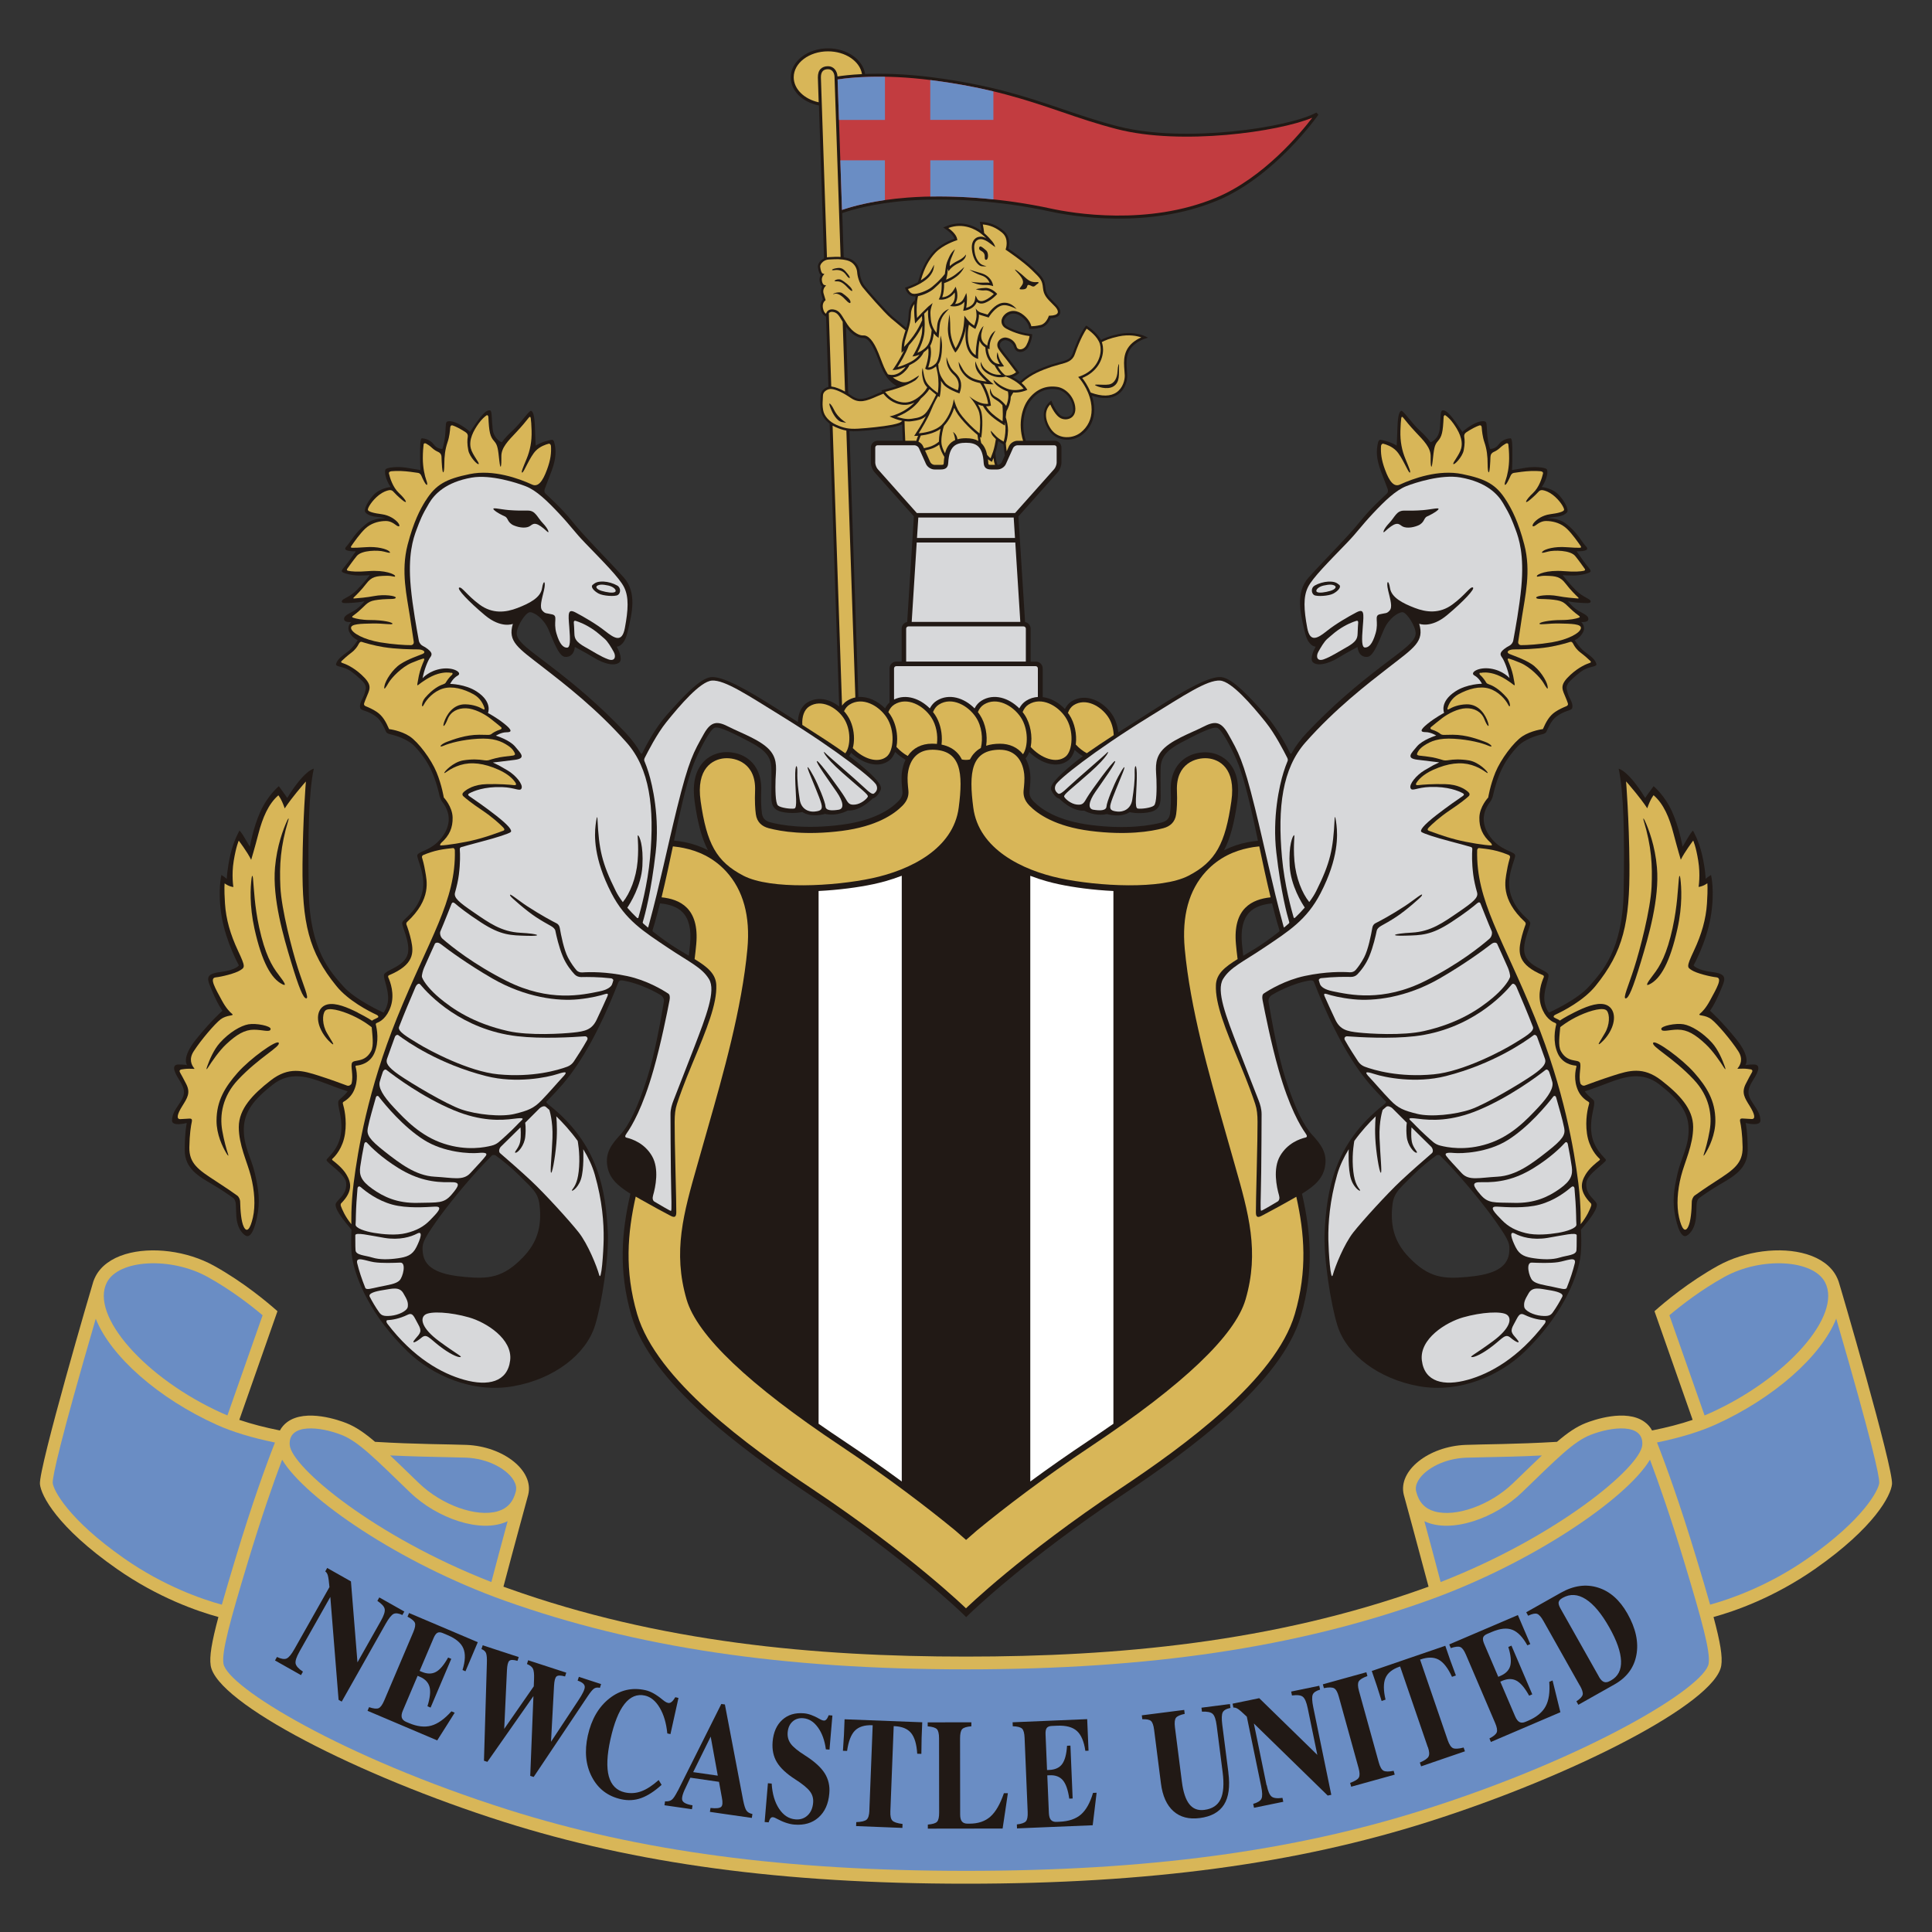 <?xml version="1.0" encoding="UTF-8"?>
<svg id="Estrellas" xmlns="http://www.w3.org/2000/svg" viewBox="0 0 40 40">
  <rect x="0" y="0" width="40" height="40" fill="#333333" stroke="none"/>
  <defs>
    <style>
      .cls-1 {
        fill: none;
      }

      .cls-2 {
        fill: #fff;
      }

      .cls-3 {
        fill: #6a8dc4;
      }

      .cls-4 {
        fill: #d8b658;
      }

      .cls-5 {
        fill: #c23c40;
      }

      .cls-6 {
        fill: #d7d8da;
      }

      .cls-7 {
        fill: #211915;
      }
    </style>
  </defs>
  <g>
    <path class="cls-7" d="M20.321,4.782c-.012-.084-.028-.157-.028-.158l-.007-.032,.033,.002c.176,.009,.318,.067,.461,.186,.091,.076,.113,.176,.113,.256,0,.05-.009,.09-.014,.113,.066,.045,.352,.244,.518,.405,.187,.181,.231,.224,.248,.407,.011,.127,.073,.188,.174,.291l.059,.06c.049,.051,.075,.103,.075,.148,0,.014-.003,.027-.008,.04-.022,.054-.088,.083-.193,.088-.017,.043-.075,.165-.195,.194-.133,.032-.223,.027-.226,.027l-.022-.002-.001-.022c-0-.001-.008-.102-.137-.212-.115-.098-.235-.108-.327-.026-.04,.036-.061,.081-.056,.123,.004,.037,.028,.07,.067,.092,.196,.108,.406,.147,.491,.154l.023,.002v.023c0,.004-.001,.096-.071,.231-.046,.089-.129,.122-.19,.115-.054-.006-.093-.039-.107-.089-.022-.082-.085-.138-.173-.154-.04-.007-.088,.015-.113,.052-.008,.013-.016,.029-.016,.05,0,.017,.005,.036,.019,.058,.037,.057,.106,.146,.18,.239l.207,.272-.014,.015c-.002,.002-.047,.047-.123,.077,.038,.02,.091,.051,.145,.092l.006-.004c.214-.196,.452-.28,.634-.344l.175-.051c.144-.037,.239-.062,.279-.178,.144-.413,.262-.559,.267-.565l.014-.017,.018,.011c.009,.005,.199,.121,.287,.288l.005-.002c.061-.033,.17-.08,.354-.119,.324-.07,.552,.041,.561,.046l.056,.028-.06,.018c-.002,.001-.218,.068-.318,.233-.082,.134-.07,.282-.059,.425l.007,.106c.003,.086-.032,.279-.187,.389-.134,.095-.318,.105-.547,.028l.003,.007c.012,.037,.022,.076,.03,.117,.011,.058,.017,.115,.017,.169,0,.209-.083,.384-.245,.513-.106,.084-.252,.123-.389,.102-.123-.018-.229-.083-.298-.183-.157-.227-.151-.463,.017-.603l.026-.022,.013,.032c.001,.002,.098,.242,.207,.293,.059,.028,.129,.023,.175-.012,.048-.037,.067-.101,.052-.187-.036-.216-.211-.338-.323-.355-.224-.035-.405,.042-.552,.235-.128,.167-.208,.485-.102,.822l.002,.007h.597c.078,0,.141,.063,.141,.141v.313c0,.063-.033,.148-.074,.195,0,0-.792,.889-.817,.917,.002,.034,.111,1.747,.138,2.183l.001,.004c.065,.013,.114,.07,.114,.138v.674l0,.007h.109c.078,0,.141,.063,.141,.141v.594c.169,.02,.335,.114,.46,.247l.003-.006c.032-.065,.078-.117,.134-.153,.291-.183,.656-.006,.841,.272,.071,.106,.113,.238,.127,.369l.01-.005c.245-.158,.505-.322,.754-.481,.65-.415,1.135-.681,1.37-.657,.235,.024,.603,.43,.916,.783,.242,.273,.433,.639,.507,.791,.002,.004,.009,.012,.017,.012,.007-0,.015-.009,.018-.015,.074-.135,.174-.274,.319-.427,.549-.578,1.038-.984,1.555-1.38,.425-.326,.691-.498,.691-.67,0-.149-.188-.438-.274-.438-.086,0-.282,.125-.384,.36s-.211,.548-.337,.564c-.113,.014-.195-.062-.209-.204,0,0-.227,.119-.378,.212-.266,.164-.47,.18-.548,.102-.037-.037-.025-.115-.002-.186,.013-.042,.062-.136,.062-.136-.01-.001-.045,.005-.105-.051-.063-.059-.102-.153-.143-.347-.055-.258-.184-.715,.102-1.033,.352-.391,.814-.845,1.064-1.158,.222-.278,.456-.481,.561-.584,.013-.013,.026-.053,.012-.088-.026-.067-.076-.196-.143-.376-.093-.252-.101-.424-.053-.602,.004-.016,.026-.046,.046-.043,.061,.01,.201,.039,.336,.121,0,0,.008-.125,.016-.376,.008-.25,.039-.329,.078-.344,.039-.016,.219,.258,.383,.407,.164,.149,.224,.245,.224,.245,0,0,.167-.057,.19-.277,.024-.219,.008-.376,.055-.384,.094-.016,.211,.141,.415,.446,0,0,.055-.063,.204-.149,.149-.086,.258-.086,.282-.055,.023,.031,.016,.149,.031,.297,.016,.149,.055,.258,.055,.258,0,0,.11,.008,.18-.094,.07-.102,.203-.125,.243-.125s.039,.157,.039,.352-.008,.305-.008,.305c0,0,.094-.016,.282-.047,.188-.031,.384-.008,.43,.023,.047,.031,.016,.211-.094,.376,0,0,.227,.016,.368,.18,.141,.164,.172,.282,.164,.321-.008,.039-.086,.102-.25,.117-.164,.016-.17,.029-.17,.029,0,0,.224-.016,.389,.112,.245,.19,.329,.384,.407,.462s.008,.11-.188,.11c0,0,.047,.063,.133,.188,.086,.125,.164,.188,.157,.227-.008,.039-.227,.086-.352,.086s-.227-.008-.227-.008c0,0,.125,.164,.274,.313,.149,.149,.297,.172,.305,.227,.008,.055-.094,.039-.235,.031-.141-.008-.235-.031-.235-.031,0,0,.102,.133,.227,.203,.125,.07,.203,.102,.196,.172-.008,.07-.149,.055-.149,.055,0,0,.102,.086,.039,.211-.063,.125-.172,.164-.172,.164,0,0,.097,.161,.211,.243,.164,.117,.211,.172,.235,.243s-.102,.047-.25,.125c-.097,.051-.227,.171-.305,.249-.042,.042-.067,.104-.058,.149,.01,.054,.029,.125,.059,.181,.055,.102,.07,.164,.055,.219-.016,.055-.172,.047-.344,.188-.088,.072-.158,.225-.188,.297-.01,.024-.039,.043-.077,.052-.119,.027-.383,.103-.533,.269-.203,.225-.377,.465-.501,1.016-.005,.023-.03,.086-.051,.112-.054,.068-.148,.215-.137,.39,.016,.243,.191,.412,.235,.454,.18,.172,.401,.197,.415,.266,.016,.078-.211,.454-.086,.83,.125,.376,.391,.493,.399,.571,.008,.078-.17,.404-.117,.634,.063,.274,.463,.338,.493,.438,.023,.078-.133,.371-.07,.61,.02,.076,.049,.133,.08,.176,0,0,.581-.257,.838-.549,.257-.292,.689-.744,.71-1.948,.021-1.204-0-2.08-.104-2.553,0,0,.195,.028,.55,.605,0,0,.07-.104,.174-.243,0,0,.23,.188,.383,.529,.153,.341,.216,.724,.216,.724,0,0,.042-.063,.104-.174,.063-.111,.111-.16,.111-.16,0,0,.118,.195,.188,.494,.07,.299,.076,.508,.076,.508,0,0,.014-.021,.111-.083,0,0,.084,.341-.007,.87-.09,.529-.355,1.002-.355,1.002,0,0,.056,.097,.39,.139,.337,.042,.264,.153,.153,.417-.111,.264-.202,.383-.202,.383,0,0,.243,.216,.55,.598,.306,.383,.181,.529,.181,.529,0,0,.049-.014,.174-.014,.125,0,.132,.097-.007,.313-.139,.216-.125,.313-.021,.473,.104,.16,.16,.23,.167,.369,.007,.139-.306,.056-.306,.056,0,0,.042,.181,.042,.564,0,.383-.292,.543-.577,.71-.194,.114-.347,.221-.424,.278-.036,.027-.056,.079-.058,.153-.001,.051-.004,.121-.008,.209-.015,.303-.167,.417-.219,.428-.052,.01-.136-.042-.209-.386-.073-.344-.031-.584,.042-.908,.073-.324,.237-.56,.23-.929-.007-.36-.214-.61-.6-.913-.359-.282-.725-.167-1.091-.026-.306,.118-.459,.165-.459,.165,.084,.115,.175,.163,.188,.194,.039,.094-.08,.312-.055,.626,.031,.391,.31,.564,.305,.603-.008,.063-.391,.29-.407,.47-.023,.266,.219,.36,.219,.454,0,.133-.211,.376-.329,.517,0,0,.023,.369-.016,.595-.078,.454-.398,1.203-1.143,1.925-.509,.493-1.343,.874-2.199,.72-.83-.149-1.493-.65-1.683-1.252-.141-.446-.294-1.44-.266-1.949,.046-.836,.183-1.813,1.227-2.628,.078-.061,.033-.07,.021-.083-.121-.126-.228-.24-.309-.334-.433-.502-.797-1.223-1.076-1.911-.028-.069-.053-.139-.082-.206-.02-.047-.057-.044-.142-.027-.126,.025-.242,.064-.345,.104-.166,.064-.298,.135-.379,.183-.058,.034-.085,.089-.076,.144,.044,.266,.184,1.075,.346,1.58,.196,.611,.376,.978,.556,1.174,.18,.196,.321,.376,.266,.665-.045,.237-.2,.385-.475,.556l.001,.007c.178,.779,.252,1.578-.025,2.525-.403,1.381-2.286,2.764-3.667,3.685-2.024,1.349-3.164,2.453-3.175,2.464l-.087,.085-.087-.085c-.011-.011-1.151-1.114-3.175-2.464-1.381-.921-3.263-2.304-3.667-3.685-.276-.946-.203-1.745-.025-2.524l.002-.008c-.274-.171-.43-.319-.475-.556-.055-.29,.086-.47,.266-.665,.18-.196,.36-.563,.556-1.174,.162-.505,.302-1.314,.346-1.58,.009-.056-.018-.11-.076-.144-.081-.048-.213-.119-.379-.183-.103-.04-.219-.079-.345-.104-.085-.017-.121-.02-.142,.027-.029,.067-.053,.137-.082,.206-.279,.688-.643,1.409-1.076,1.911-.08,.093-.187,.208-.309,.334-.013,.013-.057,.022,.021,.083,1.044,.815,1.181,1.792,1.227,2.628,.028,.508-.125,1.503-.266,1.949-.19,.602-.853,1.104-1.683,1.252-.857,.154-1.691-.227-2.199-.72-.745-.722-1.064-1.471-1.143-1.925-.039-.226-.016-.595-.016-.595-.117-.141-.329-.384-.329-.517,0-.094,.243-.188,.219-.454-.016-.18-.399-.407-.407-.47-.005-.039,.274-.211,.305-.603,.025-.314-.094-.532-.055-.626,.013-.032,.104-.08,.188-.194,0,0-.153-.047-.459-.165-.365-.141-.731-.255-1.091,.026-.386,.303-.593,.553-.6,.913-.007,.369,.157,.605,.23,.929,.073,.324,.115,.564,.042,.908-.073,.344-.157,.397-.209,.386-.052-.01-.204-.125-.219-.428-.004-.088-.007-.157-.008-.209-.002-.075-.022-.127-.058-.153-.077-.057-.23-.164-.424-.278-.285-.167-.577-.327-.577-.71,0-.383,.042-.564,.042-.564,0,0-.313,.084-.306-.056s.063-.209,.167-.369c.104-.16,.118-.257-.021-.473-.139-.216-.132-.313-.007-.313,.125,0,.174,.014,.174,.014,0,0-.125-.146,.181-.529,.306-.383,.55-.598,.55-.598,0,0-.09-.118-.202-.383-.111-.264-.184-.375,.153-.417,.334-.042,.39-.139,.39-.139,0,0-.264-.473-.355-1.002s-.007-.87-.007-.87c.097,.063,.111,.083,.111,.083,0,0,.007-.209,.076-.508,.07-.299,.188-.494,.188-.494,0,0,.049,.049,.111,.16s.104,.174,.104,.174c0,0,.063-.383,.216-.724,.153-.341,.383-.529,.383-.529,.104,.139,.174,.243,.174,.243,.355-.577,.55-.605,.55-.605-.104,.473-.125,1.35-.104,2.553,.021,1.204,.452,1.656,.71,1.948,.257,.292,.838,.549,.838,.549,.032-.043,.06-.1,.08-.176,.063-.239-.094-.532-.07-.61,.03-.1,.43-.164,.493-.438,.052-.23-.125-.556-.117-.634,.008-.078,.274-.196,.399-.571,.125-.376-.102-.751-.086-.83,.014-.07,.235-.094,.415-.266,.044-.042,.219-.211,.235-.454,.011-.175-.083-.322-.137-.39-.021-.026-.045-.089-.051-.112-.124-.551-.298-.791-.501-1.016-.15-.167-.414-.242-.533-.269-.038-.009-.067-.028-.077-.052-.03-.072-.1-.225-.188-.297-.172-.141-.329-.133-.344-.188-.016-.055,0-.117,.055-.219,.03-.055,.048-.127,.059-.181,.009-.045-.016-.107-.058-.149-.079-.078-.209-.198-.305-.249-.149-.078-.274-.055-.25-.125s.07-.125,.235-.243c.115-.082,.211-.243,.211-.243,0,0-.11-.039-.172-.164-.063-.125,.039-.211,.039-.211,0,0-.141,.016-.149-.055-.008-.07,.07-.102,.196-.172,.125-.07,.227-.203,.227-.203,0,0-.094,.023-.235,.031-.141,.008-.243,.023-.235-.031,.008-.055,.157-.078,.305-.227,.149-.149,.274-.313,.274-.313,0,0-.102,.008-.227,.008-.125,0-.344-.047-.352-.086-.008-.039,.07-.102,.157-.227,.086-.125,.133-.188,.133-.188-.196,0-.266-.031-.188-.11s.162-.272,.407-.462c.164-.128,.389-.112,.389-.112,0,0-.005-.013-.17-.029s-.243-.078-.25-.117c-.008-.039,.023-.157,.164-.321,.141-.164,.368-.18,.368-.18-.11-.164-.141-.344-.094-.376,.047-.031,.243-.055,.43-.023,.188,.031,.282,.047,.282,.047,0,0-.008-.11-.008-.305s0-.352,.039-.352,.172,.023,.243,.125,.18,.094,.18,.094c0,0,.039-.11,.055-.258,.016-.149,.008-.266,.031-.297,.023-.031,.133-.031,.282,.055,.149,.086,.203,.149,.203,.149,.204-.305,.321-.462,.415-.446,.046,.008,.031,.164,.055,.384,.024,.219,.19,.277,.19,.277,0,0,.06-.097,.224-.245,.164-.149,.344-.423,.383-.407,.039,.016,.07,.094,.078,.344,.008,.25,.016,.376,.016,.376,.135-.082,.274-.112,.336-.121,.02-.003,.042,.027,.046,.043,.048,.178,.04,.35-.053,.602-.067,.18-.117,.309-.143,.376-.014,.036-.001,.075,.012,.088,.105,.103,.339,.306,.561,.584,.25,.313,.712,.767,1.064,1.158,.286,.318,.157,.775,.102,1.033-.041,.194-.08,.288-.143,.347-.06,.056-.095,.051-.105,.051,0,0,.049,.095,.062,.136,.023,.071,.035,.149-.002,.186-.078,.078-.282,.063-.548-.102-.151-.093-.378-.212-.378-.212-.014,.142-.096,.218-.209,.204-.125-.016-.235-.329-.337-.564-.102-.235-.297-.36-.384-.36s-.274,.289-.274,.438c0,.172,.266,.344,.691,.67,.516,.396,1.006,.802,1.555,1.38,.145,.153,.245,.292,.319,.427,.003,.006,.011,.015,.018,.015,.007,0,.015-.008,.017-.012,.074-.152,.265-.518,.507-.791,.313-.352,.681-.759,.916-.783,.235-.023,.72,.243,1.37,.657,.141,.09,.286,.182,.429,.273l.001-.008c.001-.03,.004-.059,.008-.088,.022-.137,.087-.246,.182-.306,.214-.135,.469-.074,.662,.079l.001-.009-.197-5.844-.003-.004c-.094-.071-.159-.166-.177-.264-.018-.098-.014-.159-.01-.224l.003-.088c0-.049,.022-.096,.063-.132,.028-.024,.062-.042,.097-.051l.001-.014-.048-1.431,0-.011c-.024-.009-.072-.037-.099-.112-.014-.039-.019-.074-.019-.104,0-.074,.033-.118,.052-.138-.008-.025-.033-.111-.033-.111-.005-.019-.007-.038-.007-.055,0-.045,.015-.078,.027-.1-.018-.015-.04-.042-.052-.097-.003-.016-.005-.031-.005-.044,0-.045,.014-.077,.026-.098-.022-.02-.047-.063-.059-.167-0-.003-.001-.007-.001-.01,0-.032,.016-.07,.044-.104,.023-.027,.051-.049,.083-.064l.001-.014-.106-3.153-.006-.001c-.336-.067-.577-.301-.577-.581,0-.331,.346-.6,.772-.6,.393,0,.719,.23,.766,.526l.001,.005c.344-.014,.813-.006,1.386,.068,1.23,.158,1.981,.414,2.707,.661,.375,.128,.729,.248,1.141,.354,1.393,.358,3.557,.02,4.11-.285l.041,.045c-.009,.013-.896,1.278-2.092,1.777-1.434,.597-3.013,.325-3.462,.227-.972-.211-2.046-.293-2.946-.225-.722,.055-1.187,.198-1.357,.258l-.001,.007,.03,.901,.001,.007c.027,.004,.055,.01,.085,.017,.157,.039,.237,.176,.244,.286,.006,.085,.039,.206,.101,.287,.066,.086,.441,.515,.579,.635l.281,.234,.006,.005c.024-.085,.045-.18,.047-.283,.004-.15,.071-.24,.126-.288l.005-.004c.005-.035,.01-.063,.014-.081l-.007,.001c-.02,.001-.039,0-.055-.003-.107-.021-.149-.149-.15-.155l-.008-.024,.024-.007c.002-0,.117-.036,.243-.104,0,0,.013-.042,.019-.06,.074-.255,.169-.432,.311-.583,.138-.147,.355-.233,.428-.259-.029-.084-.146-.174-.194-.204l-.04-.025,.042-.019c.342-.156,.629,.002,.749,.087l.004,.002ZM10.191,23.918c-.061,.062-.116,.117-.162,.165-.352,.368-.783,.9-1.002,1.213-.285,.408-.29,.462-.274,.634,.034,.375,.446,.47,.884,.509,.477,.043,.783,.016,1.19-.407,.3-.311,.376-.626,.352-.994-.021-.329-.105-.379-.423-.697-.171-.171-.355-.317-.496-.42-.015-.011-.062-.011-.07-.003Zm19.548,.003c-.141,.103-.325,.249-.496,.42-.317,.317-.402,.368-.423,.697-.023,.368,.052,.683,.352,.994,.407,.423,.713,.45,1.19,.407,.438-.039,.85-.133,.884-.509,.016-.172,.012-.226-.274-.634-.219-.313-.65-.845-1.002-1.213-.046-.048-.1-.103-.162-.165-.008-.008-.056-.008-.07,.003Zm-15.477-4.14c.01-.081,.018-.161,.026-.241,.027-.293-.023-.51-.149-.645-.118-.127-.297-.174-.468-.191l-.007,0c-.034,.136-.07,.27-.106,.396-.012,.043-.042,.141-.045,.15-.007,.023,0,.033,.004,.036,.083,.066,.173,.133,.268,.201,.168,.119,.33,.214,.475,.3l.001-.007Zm12.075-1.077c-.173,.016-.355,.063-.475,.191-.126,.135-.176,.352-.149,.645,.008,.082,.017,.166,.027,.249l.007-.005c.143-.085,.303-.179,.468-.296,.095-.068,.185-.135,.268-.201,.004-.003,.012-.013,.004-.036-.003-.009-.033-.108-.045-.15-.035-.124-.07-.254-.103-.387l-.002-.011Zm-7.645-9.588c-.007-.103-.011-.257-.013-.332-.034,.018-.092,.04-.197,.06-.204,.039-.511,.07-.711,.082-.069,.004-.127,.004-.179-.001l-.006-.001,.185,5.5,.001,.007c.197-.015,.4,.082,.55,.232l.003,.003c.024-.048,.055-.089,.092-.122l-0-.015v-.691c0-.078,.063-.141,.141-.141h.109l.001-.015v-.666c0-.068,.049-.126,.114-.138l.001-.009c.028-.445,.136-2.145,.138-2.178-.025-.028-.817-.917-.817-.917-.042-.047-.074-.132-.074-.195v-.313c0-.078,.063-.141,.141-.141h.523l-.001-.009Zm-.161,6.455c-.027,.071-.066,.131-.117,.171-.224,.175-.552,.066-.788-.152l-.005-.006c-.012,.024-.025,.045-.039,.065l-.003,.004c.082,.06,.155,.116,.215,.166,.337,.282,.484,.444,.438,.54-.078,.164-.164,.172-.164,.172,0,0-.25,.266-.517,.25,0,0-.211,.125-.47,.07,0,0-.274,.086-.47-.039,0,0-.157,.039-.368,.008-.211-.031-.274-.125-.274-.321s.011-.58-.005-.673c-.025-.15-.105-.29-.418-.454-.313-.164-.657-.344-.751-.305-.094,.039-.282,.399-.399,.665s-.234,.714-.352,1.252c-.027,.124-.057,.266-.089,.419l.005,.001c.094,.01,.17,.022,.219,.032,.172,.035,.332,.091,.478,.166l-.005-.01c-.127-.245-.208-.561-.269-.988-.049-.34,.001-.606,.147-.79,.148-.187,.35-.231,.457-.24,.078-.007,.348-.013,.559,.187,.104,.099,.226,.285,.214,.61-.007,.186-.002,.344,.015,.469,.014,.1,.067,.157,.173,.185,.228,.06,.722,.147,1.465,.052,.668-.085,1.013-.312,1.185-.487,.086-.088,.092-.159,.085-.217-.013-.12-.025-.258-.012-.366,.012-.104,.038-.197,.077-.277l-.006-.004c-.074-.042-.144-.095-.208-.156l-.004-.003Zm.032-7.577c-.223-.138-.292-.322-.371-.532l-.05-.129c-.117-.285-.211-.34-.269-.335-.091,.007-.239-.063-.358-.232l-0,.008,.046,1.364,.001,.009c.026,.016,.053,.033,.079,.052,.154,.106,.284,.057,.502-.04,.037-.017,.075-.032,.112-.046l.009-.003-.017-.029,.033-.007c.003-.001,.128-.029,.274-.076l.01-.003Zm3.856,7.662c-.058-.035-.113-.077-.164-.125l-.005-.004c-.027,.091-.071,.167-.132,.215-.229,.179-.568,.061-.805-.168l-.004-.004c-.018,.048-.042,.091-.071,.126l-.004,.005c.048,.087,.08,.191,.094,.31,.013,.108,.001,.245-.012,.366-.006,.058-.001,.129,.085,.217,.172,.175,.516,.402,1.185,.487,.743,.095,1.237,.008,1.465-.052,.106-.028,.16-.085,.173-.185,.017-.125,.022-.283,.015-.469-.012-.325,.11-.511,.214-.61,.211-.2,.481-.194,.559-.187,.107,.009,.308,.053,.457,.24,.146,.184,.196,.45,.147,.79-.062,.433-.145,.75-.274,.997l.006-.003c.144-.074,.301-.128,.47-.162,.05-.011,.128-.023,.226-.033l-.002-.01c-.031-.15-.061-.288-.087-.41-.118-.538-.235-.986-.352-1.252-.117-.266-.305-.626-.399-.665s-.438,.141-.751,.305c-.313,.164-.393,.304-.418,.454-.015,.093-.005,.477-.005,.673s-.063,.29-.274,.321c-.211,.031-.368-.008-.368-.008-.196,.125-.47,.039-.47,.039-.258,.055-.47-.07-.47-.07-.266,.016-.517-.25-.517-.25,0,0-.086-.008-.164-.172-.046-.096,.102-.258,.438-.54,.059-.049,.129-.103,.208-.161l.004-.002Zm-1.632-6.348c-.011-.083-.01-.106-.01-.106-.04-.021-.075-.044-.106-.068l-.005-.003c-.012,.07-.03,.162-.055,.235l-.003,.008,.001,.01c.005,.083,.017,.173,.043,.237l.005,.006c.032-.003,.071-.029,.084-.058l.062-.138s-.005-.04-.016-.123Z"/>
    <path class="cls-4" d="M20,39c3.804,0,6.842-.416,9.568-1.28,3-.951,5.947-2.46,6.069-3.236,.029-.186-.019-.479-.16-1.005l.005-.002c.416-.114,1.239-.395,2.101-.997,1.23-.861,1.566-1.517,1.589-1.753,.031-.329-1.085-4.142-1.106-4.197-.013-.036-.028-.072-.046-.106-.109-.21-.322-.368-.614-.457-.544-.165-1.281-.069-1.835,.238-.61,.338-1.11,.757-1.312,.938l-.004,.006,.785,2.235,.004,.013c-.257,.087-.539,.159-.834,.218l-.006,.001c-.036-.068-.087-.128-.153-.175-.388-.285-1.085-.032-1.221,.022-.194,.077-.375,.2-.594,.388l-.009,.001c-.831,.05-1.553,.049-1.886,.063-.763,.031-1.402,.532-1.277,1.033,0,0,.31,1.135,.511,1.896l.002,.006c-.036,.013-.072,.026-.108,.039-3.12,1.114-6.337,1.409-9.469,1.409h-0c-3.132,0-6.35-.295-9.469-1.409-.036-.013-.072-.026-.108-.039l.002-.006c.201-.762,.511-1.896,.511-1.896,.125-.501-.514-1.002-1.277-1.033-.333-.014-1.054-.012-1.886-.063l-.009-.001c-.22-.188-.4-.311-.595-.388-.136-.054-.832-.306-1.221-.022-.065,.048-.116,.107-.153,.175l-.006-.001c-.295-.059-.577-.131-.834-.218l.004-.013,.785-2.235-.004-.006c-.203-.18-.702-.6-1.312-.938-.554-.307-1.292-.402-1.835-.238-.292,.089-.505,.247-.614,.457-.018,.034-.033,.07-.046,.106-.02,.055-1.137,3.868-1.106,4.197,.022,.236,.358,.892,1.589,1.753,.861,.603,1.685,.883,2.101,.997l.005,.002c-.141,.526-.189,.819-.16,1.005,.122,.777,3.068,2.285,6.069,3.236,2.726,.864,5.764,1.28,9.568,1.28h0Z"/>
    <path class="cls-3" d="M20,38.734c3.744,0,6.759-.403,9.489-1.268,3.424-1.085,5.81-2.538,5.887-3.024,.038-.242-.133-.871-.506-2.104-.284-.94-.529-1.637-.709-2.116l-.004,.005c-.475,.792-2.421,2.133-4.598,2.911-2.721,.972-5.758,1.424-9.558,1.424h-0c-3.8,0-6.837-.453-9.558-1.424-2.177-.778-4.123-2.119-4.598-2.911l-.004-.005c-.181,.479-.425,1.177-.709,2.116-.373,1.233-.544,1.862-.506,2.104,.076,.485,2.463,1.939,5.887,3.024,2.729,.865,5.745,1.268,9.489,1.268h0Z"/>
    <g>
      <path class="cls-7" d="M6.199,34.197c-.062,.11-.088,.191-.079,.243,.009,.052,.06,.109,.152,.17l-.04,.072-.269-.152-.269-.152,.04-.072c.088,.041,.155,.052,.201,.031,.046-.021,.1-.087,.162-.197l.724-1.281c-.01-.115-.021-.194-.032-.236-.011-.042-.029-.071-.055-.088l.04-.072,.246,.139,.246,.139,.135,1.676,.485-.859c.062-.11,.088-.191,.079-.243-.009-.052-.06-.109-.152-.17l.04-.072,.259,.146,.259,.146-.04,.072c-.079-.037-.14-.044-.184-.022-.044,.023-.097,.09-.16,.2l-.912,1.615-.032-.018-.033-.019-.171-2.13-.64,1.133Z"/>
      <path class="cls-7" d="M7.609,35.421l.032-.076c.092,.031,.158,.038,.198,.021,.039-.017,.078-.07,.116-.159l.601-1.414c.038-.089,.049-.153,.034-.193-.015-.04-.066-.083-.153-.128l.032-.076,.616,.261,.807,.343-.127,.3-.128,.302-.061-.026c.058-.188,.064-.337,.017-.448-.046-.11-.153-.201-.32-.272l-.104-.044c-.046-.02-.084-.022-.112-.007-.029,.015-.055,.051-.079,.107l-.29,.682,.041,.018c.113,.048,.211,.049,.295,.004,.084-.045,.168-.145,.254-.299l.065,.028-.214,.504-.214,.505-.065-.028c.054-.174,.068-.307,.043-.401-.025-.094-.094-.165-.206-.212l-.041-.017-.305,.719c-.026,.06-.033,.109-.022,.147,.011,.037,.041,.067,.09,.088l.057,.024c.172,.073,.326,.091,.461,.054,.135-.037,.275-.136,.419-.297l.068,.029-.18,.286-.182,.287-.826-.351-.615-.261Z"/>
      <path class="cls-7" d="M10.02,36.451l.06-2.01c.004-.104-.002-.174-.016-.212-.014-.038-.046-.067-.096-.087l.026-.078,.373,.122,.373,.122-.026,.078c-.086-.025-.142-.025-.17-0-.027,.025-.043,.089-.048,.192l-.057,1.219,0-.002,.612-.881,.006-.152c.004-.101-.004-.172-.022-.211-.018-.039-.06-.073-.125-.099l.025-.078,.394,.128,.395,.129-.025,.078c-.089-.024-.147-.025-.176-.001-.029,.024-.046,.087-.052,.19l-.063,1.164-.001,.001,.566-.857c.091-.136,.136-.231,.134-.283-.002-.052-.051-.095-.148-.128l.026-.078,.229,.075,.231,.075-.025,.078c-.05-.012-.09-.006-.122,.016-.032,.022-.077,.077-.134,.163l-1.115,1.666-.035-.011-.036-.012,.066-1.651-.953,1.361-.035-.011-.036-.012Z"/>
      <path class="cls-7" d="M13.699,36.952c-.149,.136-.291,.227-.424,.275-.134,.048-.272,.056-.416,.024-.274-.061-.475-.214-.604-.46-.129-.246-.157-.532-.085-.858,.075-.336,.223-.592,.446-.768s.471-.233,.745-.172c.106,.022,.227,.089,.361,.201,.056,.047,.101,.069,.136,.064,.035-.004,.07-.035,.106-.092l.017-.027,.066,.015-.166,.749-.065-.014c-.021-.212-.073-.39-.157-.531-.084-.142-.186-.226-.307-.253-.161-.036-.302,.022-.422,.174-.12,.152-.217,.396-.292,.734-.072,.326-.083,.581-.033,.764,.051,.184,.162,.295,.333,.333,.114,.025,.227,.018,.337-.022,.11-.04,.231-.118,.362-.234l.061,.1Z"/>
      <path class="cls-7" d="M14.031,37.083l.903-1.804,.036,.005,.038,.005,.379,1.989c.021,.103,.043,.172,.067,.207,.024,.036,.066,.06,.124,.072l-.012,.081-.433-.062-.435-.063,.012-.081c.117,.013,.191,.005,.221-.023,.03-.028,.035-.093,.014-.195l-.059-.323-.593-.086-.078,.165c-.075,.147-.105,.247-.09,.299,.016,.052,.087,.088,.213,.108l-.012,.081-.284-.041-.285-.041,.012-.081c.06,.004,.107-.007,.141-.034,.033-.027,.073-.087,.12-.18Zm.321-.393l.509,.073-.147-.808h0l-.362,.734Z"/>
      <path class="cls-7" d="M17.099,36.219c-.025-.187-.08-.338-.165-.455-.084-.117-.185-.18-.301-.19-.089-.008-.164,.015-.223,.068-.06,.053-.093,.127-.102,.222-.008,.091,.014,.171,.065,.24,.05,.068,.148,.148,.292,.239,.193,.122,.329,.245,.408,.368,.078,.123,.111,.263,.097,.42-.018,.216-.093,.381-.223,.497-.13,.116-.297,.165-.501,.148-.111-.009-.237-.052-.376-.128-.041-.023-.072-.03-.093-.022-.021,.008-.039,.034-.054,.078l-.009,.026-.083-.007,.068-.803,.078,.007c.012,.211,.063,.385,.152,.52,.09,.136,.202,.209,.337,.221,.101,.009,.185-.018,.253-.081,.068-.063,.106-.15,.116-.262,.008-.091-.015-.171-.069-.24-.053-.069-.155-.152-.305-.248-.178-.114-.304-.232-.377-.353-.072-.12-.101-.261-.088-.422,.017-.197,.083-.348,.2-.454,.116-.106,.265-.151,.446-.136,.095,.007,.203,.046,.324,.116,.049,.029,.086,.039,.111,.033,.025-.007,.048-.034,.068-.081l.012-.028,.077,.006-.06,.706-.074-.006Z"/>
      <path class="cls-7" d="M17.999,37.484l.069-1.765-.01-0c-.16-.006-.279,.032-.359,.113-.08,.082-.133,.221-.161,.419l-.086-.003,.021-.325,.013-.327,.804,.031,.804,.031-.013,.326-.005,.328-.086-.003c-.012-.199-.055-.342-.128-.43-.073-.088-.189-.135-.349-.141l-.01-0-.069,1.765c-.004,.094,.01,.158,.042,.191,.032,.033,.102,.056,.21,.069l-.003,.082-.478-.019-.48-.019,.003-.082c.109-.004,.181-.022,.215-.052,.034-.03,.053-.093,.057-.187Z"/>
      <path class="cls-7" d="M19.21,37.858l-0-.082c.097-.008,.161-.027,.19-.058,.03-.031,.044-.095,.044-.191l-.002-1.536c-0-.096-.015-.16-.045-.191-.03-.031-.093-.05-.19-.058l-0-.082,.451-.001,.453-0,0,.082c-.097,.008-.161,.027-.19,.059-.03,.032-.044,.095-.044,.191l.002,1.577c0,.066,.012,.114,.037,.144,.025,.03,.064,.045,.117,.045h.04c.179-0,.323-.049,.432-.146,.109-.097,.203-.259,.28-.485l.082-0-.054,.366-.055,.366-.881,.001-.668,.001Z"/>
      <path class="cls-7" d="M21.056,37.855l-.003-.082c.097-.011,.16-.033,.188-.066,.028-.032,.04-.097,.036-.193l-.064-1.535c-.004-.096-.021-.159-.052-.189-.031-.03-.095-.047-.193-.05l-.003-.082,.668-.028,.876-.037,.014,.326,.014,.327-.066,.003c-.028-.195-.087-.332-.176-.412-.089-.08-.225-.116-.406-.108l-.113,.005c-.05,.002-.085,.016-.104,.042-.019,.026-.028,.069-.025,.131l.031,.74,.045-.002c.122-.005,.212-.046,.268-.123,.056-.077,.09-.203,.101-.378l.07-.003,.023,.547,.023,.548-.07,.003c-.026-.18-.07-.307-.133-.381-.063-.074-.155-.109-.277-.103l-.045,.002,.033,.781c.003,.066,.017,.113,.043,.142,.026,.029,.066,.043,.119,.04l.062-.003c.187-.008,.333-.058,.439-.149,.106-.092,.19-.241,.251-.448l.074-.003-.04,.336-.041,.337-.896,.037-.668,.028Z"/>
      <path class="cls-7" d="M25.432,36.702c.037,.287,.007,.507-.091,.662-.098,.154-.265,.247-.502,.277-.224,.029-.406-.019-.545-.143-.139-.124-.225-.316-.258-.574l-.141-1.108c-.012-.096-.034-.157-.065-.185-.031-.028-.091-.039-.18-.036l-.01-.081,.439-.056,.439-.056,.01,.082c-.096,.02-.156,.047-.182,.082-.025,.035-.032,.1-.02,.196l.144,1.129c.027,.214,.079,.369,.155,.464,.076,.095,.179,.134,.31,.117,.163-.021,.274-.094,.335-.219,.061-.125,.075-.313,.043-.565l-.123-.962c-.016-.124-.043-.204-.082-.241-.039-.037-.113-.052-.223-.047l-.01-.082,.295-.038,.295-.038,.01,.081c-.086,.017-.139,.048-.161,.093-.021,.044-.024,.13-.008,.256l.127,.991Z"/>
      <path class="cls-7" d="M26.226,36.96c.025,.123,.059,.202,.1,.235,.041,.034,.117,.043,.226,.028l.017,.081-.303,.062-.303,.062-.017-.081c.094-.027,.151-.063,.172-.109,.021-.046,.018-.131-.007-.255l-.297-1.441c-.083-.08-.143-.132-.179-.157-.036-.024-.069-.035-.099-.031l-.017-.081,.276-.057,.276-.057,1.203,1.174-.199-.966c-.025-.123-.059-.202-.1-.236-.041-.034-.117-.043-.226-.028l-.017-.081,.291-.06,.291-.06,.017,.08c-.084,.024-.135,.059-.153,.105-.018,.046-.014,.131,.011,.256l.374,1.817-.036,.007-.038,.008-1.529-1.492,.262,1.275Z"/>
      <path class="cls-7" d="M28.128,36.606l-.41-1.481c-.025-.092-.058-.149-.097-.171-.039-.022-.109-.023-.211-.003l-.022-.079,.45-.125,.451-.125,.022,.079c-.098,.035-.157,.072-.18,.111-.022,.039-.021,.104,.005,.196l.41,1.481c.025,.092,.058,.149,.097,.171,.039,.022,.11,.023,.211,.003l.022,.079-.45,.125-.451,.125-.022-.079c.097-.035,.158-.072,.18-.111,.022-.039,.02-.104-.005-.196Z"/>
      <path class="cls-7" d="M29.561,36.173l-.573-1.67-.01,.003c-.151,.052-.249,.13-.293,.235-.045,.105-.044,.254,.001,.448l-.081,.028-.098-.311-.106-.31,.761-.261,.761-.261,.106,.308,.114,.307-.081,.028c-.083-.181-.175-.299-.275-.355-.1-.055-.225-.057-.376-.005l-.01,.003,.573,1.67c.031,.089,.067,.143,.108,.163,.042,.019,.115,.015,.221-.012l.027,.078-.453,.155-.454,.156-.027-.078c.1-.043,.161-.085,.181-.126,.021-.041,.016-.106-.014-.195Z"/>
      <path class="cls-7" d="M30.869,36.069l-.032-.076c.087-.045,.137-.088,.152-.128,.015-.04,.004-.105-.034-.193l-.604-1.413c-.038-.089-.076-.141-.116-.158-.039-.017-.105-.01-.198,.021l-.032-.076,.615-.263,.806-.345,.128,.3,.129,.301-.061,.026c-.095-.172-.199-.279-.311-.322-.112-.043-.251-.029-.418,.042l-.104,.044c-.046,.02-.074,.045-.083,.076-.009,.031-.001,.075,.023,.131l.291,.681,.041-.018c.113-.048,.182-.118,.207-.21,.025-.092,.012-.222-.04-.39l.065-.028,.215,.503,.216,.505-.065,.028c-.088-.159-.174-.262-.26-.309-.085-.047-.184-.046-.296,.001l-.041,.018,.307,.718c.026,.06,.056,.1,.09,.118,.035,.018,.076,.017,.126-.005l.057-.024c.172-.074,.291-.172,.358-.295,.067-.123,.092-.292,.076-.508l.068-.029,.081,.328,.081,.33-.825,.353-.615,.263Z"/>
      <path class="cls-7" d="M32.709,34.899l-.754-1.339c-.047-.084-.091-.133-.131-.147-.04-.014-.102-.001-.185,.039l-.04-.072,.383-.216,.332-.187c.265-.15,.522-.186,.77-.108,.248,.077,.451,.257,.61,.538,.173,.306,.235,.592,.186,.856-.048,.264-.201,.469-.457,.613l-.362,.204-.383,.216-.04-.072c.077-.051,.12-.097,.13-.139,.009-.041-.011-.104-.058-.188Zm.395-.184c.032,.057,.066,.093,.103,.107,.036,.014,.078,.008,.125-.019l.024-.013c.144-.081,.213-.215,.206-.402-.007-.187-.087-.418-.243-.694-.161-.286-.324-.481-.488-.585-.165-.105-.323-.114-.476-.028l-.01,.006c-.044,.025-.069,.053-.075,.085-.006,.032,.007,.074,.037,.128l.798,1.415Z"/>
    </g>
    <path class="cls-3" d="M8.674,30.707l-.201-.194c-.148-.143-.278-.269-.396-.38,.448,.021,.855,.03,1.156,.036l.415,.01c.456,.019,.808,.226,.955,.422,.056,.075,.084,.148,.084,.218,0,.021-.003,.042-.008,.062-.054,.217-.177,.351-.376,.409-.441,.128-1.157-.128-1.629-.583Z"/>
    <path class="cls-3" d="M1.982,27.302c.309,.781,1.303,1.655,2.506,2.197,.324,.146,.725,.268,1.2,.366l.004,.002c-.187,.477-.472,1.259-.815,2.395-.114,.377-.208,.694-.284,.961l-.005-.001c-.395-.109-1.193-.379-2.021-.959-1.161-.813-1.462-1.414-1.476-1.56-.003-.145,.154-.868,.889-3.391l.003-.009Z"/>
    <path class="cls-3" d="M10.168,32.752c-2.4-.934-4.14-2.377-4.17-2.839-.029-.455,.639-.376,1.075-.204,.35,.138,.692,.49,1.417,1.19,.556,.536,1.466,.858,2.016,.598l.004-.002c-.101,.37-.216,.8-.337,1.259l-.005-.002Z"/>
    <path class="cls-3" d="M5.431,27.226c-.24-.202-.651-.522-1.13-.787-.763-.423-1.841-.364-2.087,.11-.358,.689,.8,1.995,2.383,2.708,.036,.016,.074,.032,.112,.048l.002-.007,.726-2.066-.005-.005Z"/>
    <path class="cls-3" d="M29.697,31.291c-.199-.058-.322-.191-.376-.409-.005-.02-.008-.041-.008-.062,0-.07,.028-.143,.084-.218,.146-.197,.498-.403,.955-.422l.415-.01c.301-.006,.708-.014,1.156-.036-.118,.111-.248,.237-.396,.38l-.201,.194c-.472,.455-1.187,.711-1.629,.583Z"/>
    <path class="cls-3" d="M38.02,27.311c.734,2.523,.892,3.246,.888,3.391-.014,.146-.315,.747-1.476,1.56-.828,.58-1.627,.85-2.021,.959l-.005,.001c-.075-.267-.169-.583-.284-.961-.343-1.135-.628-1.918-.815-2.395l.004-.002c.474-.098,.876-.221,1.2-.366,1.203-.542,2.197-1.416,2.506-2.197l.003,.009Z"/>
    <path class="cls-3" d="M29.832,32.752c2.4-.934,4.14-2.377,4.17-2.839,.029-.455-.639-.376-1.075-.204-.35,.138-.692,.49-1.417,1.19-.556,.536-1.466,.858-2.016,.598l-.004-.002c.101,.37,.216,.8,.337,1.259l.005-.002Z"/>
    <path class="cls-3" d="M34.569,27.226c.24-.202,.651-.522,1.13-.787,.763-.423,1.841-.364,2.087,.11,.358,.689-.8,1.995-2.383,2.708-.036,.016-.074,.032-.112,.048l-.002-.007-.726-2.066,.005-.005Z"/>
    <path class="cls-4" d="M19.296,15.523c-.261,0-.461,.159-.501,.501-.012,.1,.001,.237,.012,.337,.011,.106-.016,.211-.12,.318-.174,.178-.541,.432-1.259,.524-.748,.095-1.252,.013-1.513-.056-.139-.037-.243-.123-.266-.289-.015-.109-.025-.267-.016-.49,.021-.564-.397-.689-.637-.668-.24,.021-.588,.206-.49,.887,.125,.877,.323,1.252,.887,1.544,.563,.292,1.878,.219,2.661,.052s1.683-.605,1.795-1.461c.094-.72,.052-1.2-.553-1.2Z"/>
    <path class="cls-2" d="M16.948,18.455v11.023l.004,.002c.164,.115,.336,.232,.515,.351,.412,.275,.812,.554,1.197,.837l.006,.005v-12.542l-.006,.003c-.225,.086-.433,.14-.583,.172-.311,.066-.717,.12-1.132,.141l-0,.008Z"/>
    <path class="cls-4" d="M20.704,15.523c.261,0,.461,.159,.501,.501,.012,.1-.001,.237-.012,.337-.011,.106,.016,.211,.12,.318,.174,.178,.541,.432,1.259,.524,.748,.095,1.252,.013,1.513-.056,.139-.037,.243-.123,.266-.289,.015-.109,.025-.267,.016-.49-.021-.564,.397-.689,.637-.668,.24,.021,.588,.206,.49,.887-.125,.877-.323,1.252-.887,1.544-.563,.292-1.878,.219-2.661,.052s-1.683-.605-1.795-1.461c-.094-.72-.052-1.2,.553-1.2Z"/>
    <path class="cls-2" d="M23.052,18.447v11.031l-.008,.005c-.163,.114-.334,.23-.511,.349-.412,.275-.813,.555-1.198,.838l-.004,.003v-12.541l.004,.002c.225,.087,.435,.141,.586,.173,.309,.066,.714,.12,1.127,.14l.006,.001Z"/>
    <path class="cls-6" d="M12.076,23.794c.1,.163,.186,.34,.239,.526,.155,.543,.188,.997,.183,1.341-.004,.256-.047,.903-.094,.731-.047-.172-.23-.631-.423-.877-.193-.245-.704-.804-.981-1.064-.211-.199-.514-.462-.645-.575-.041-.035-.013-.107,.014-.134,.125-.124,.265-.261,.407-.401,0,0,.018,.168-.007,.3-.025,.132-.144,.225-.094,.225,.05,0,.182-.15,.2-.332,.019-.182-.002-.289-.002-.289,.101-.101,.202-.201,.298-.298,.025-.026,.094-.061,.128-.032,.02,.017,.045,.038,.074,.064,0,0,.078,.224,.065,.581-.013,.357-.056,.739-.025,.72,.031-.019,.1-.438,.113-.714,.013-.275-.009-.454-.009-.454,.133,.129,.295,.304,.443,.509,0,0,.049,.239,.03,.533-.019,.294-.081,.394-.138,.47-.056,.075,.106,0,.175-.207,.069-.207,.049-.622,.049-.622Z"/>
    <path class="cls-6" d="M8.026,27.332c-.039,.002-.026,.047-.009,.07,.544,.715,1.135,1.037,1.59,1.164,.501,.141,.9,.047,.955-.399,.055-.446-.498-.791-.853-.892-.384-.11-.798-.133-.908-.055-.11,.078-.07,.282,.29,.548,.36,.266,.493,.321,.438,.329-.055,.008-.227-.07-.438-.235-.211-.164-.258-.258-.368-.164-.11,.094-.227,.141-.125,.023s.146-.154,.06-.303c-.086-.149-.105-.252-.217-.198-.181,.088-.334,.108-.415,.112Z"/>
    <path class="cls-6" d="M7.655,26.848c.054,.103,.117,.213,.198,.326,.042,.057,.084,.083,.24,.068s.339-.099,.35-.188c.01-.089-.01-.141-.094-.282s-.24-.089-.412-.063c-.172,.026-.319,.069-.282,.139Z"/>
    <path class="cls-6" d="M7.395,26.152c.038,.157,.092,.321,.167,.51,.021,.052,.12,.016,.297-.021,.177-.037,.339-.057,.412-.13s.146-.376,.016-.37c-.13,.005-.381,.016-.548-.01-.167-.026-.38-.129-.344,.022Z"/>
    <path class="cls-6" d="M7.356,25.577c.003,.104-.002,.206,.005,.308,.007,.104,.195,.104,.346,.151,.151,.047,.344,.042,.527,.016s.303-.063,.386-.23c.084-.167,.146-.35,.016-.282-.13,.068-.365,.141-.678,.089-.313-.052-.604-.125-.602-.052Z"/>
    <path class="cls-6" d="M7.469,24.579c-.039-.034-.065-.004-.067,.023-.017,.185-.03,.392-.034,.568-.001,.063-.002,.123-.006,.183-.005,.073,.193,.141,.381,.172,.188,.031,.459,.057,.668,.005,.209-.052,.36-.13,.496-.271,.136-.141,.287-.287,.099-.277-.188,.01-.579,.04-.882-.042-.31-.084-.549-.269-.655-.362Z"/>
    <path class="cls-6" d="M7.599,23.66c-.029-.031-.053-.001-.058,.023-.032,.161-.063,.33-.083,.474-.023,.168,.014,.288,.249,.455s.517,.303,.944,.292c.428-.01,.537,.016,.699-.172s.188-.262-.021-.256c-.355,.01-.693-.053-1.08-.292-.348-.215-.565-.43-.651-.525Z"/>
    <path class="cls-6" d="M7.847,22.71c-.029-.038-.058-.015-.064,.007-.062,.224-.129,.441-.168,.637-.028,.141,.029,.235,.348,.486,.318,.25,.647,.501,1.033,.522,.386,.021,.59,.089,.741-.073,.151-.162,.276-.297,.318-.355,.042-.057,0-.078-.157-.063s-.699-.003-1.122-.271c-.428-.271-.804-.727-.93-.89Z"/>
    <path class="cls-6" d="M8.002,22.152c-.032-.025-.067,.013-.076,.041-.024,.072-.05,.149-.065,.207-.029,.115,.06,.282,.295,.532s.553,.59,1.033,.746c.48,.157,.861,.073,.986,.042,.125-.031,.162-.084,.313-.219,.151-.136,.25-.25,.303-.297,.052-.047,.055-.068-.146-.042-.277,.037-.689,.057-1.252-.177-.645-.269-1.221-.7-1.39-.832Z"/>
    <path class="cls-6" d="M8.25,21.434c-.031-.023-.064,.008-.073,.031-.057,.151-.113,.317-.163,.454-.03,.084,.006,.167,.246,.334s.971,.605,1.289,.715c.318,.11,.83,.162,1.106,.094,.277-.068,.397-.115,.558-.282,.162-.167,.334-.37,.433-.475,.099-.104,.104-.136-.104-.068-.209,.068-.849,.202-1.477,.042-.976-.248-1.639-.712-1.816-.845Z"/>
    <path class="cls-6" d="M8.699,20.381c-.031-.038-.078,.011-.094,.049-.111,.258-.24,.563-.343,.831-.036,.093,.177,.212,.402,.35,.225,.138,1.038,.574,1.653,.632,.714,.068,1.233-.086,1.429-.159,.057-.021,.106-.063,.136-.109,.064-.096,.179-.273,.275-.444,.016-.028,.008-.08-.056-.075-.244,.018-.884,.056-1.389-.002-1.155-.133-1.835-.859-2.013-1.074Z"/>
    <path class="cls-6" d="M9.118,19.542c-.055-.043-.105-.023-.115-.001-.03,.067-.061,.135-.093,.205-.04,.088-.084,.187-.131,.293-.016,.036-.055,.158-.042,.193,.039,.104,.169,.268,.366,.433,.263,.219,.691,.519,1.415,.682,.445,.1,1.141,.054,1.352,.031,.238-.025,.382-.056,.482-.263,.072-.149,.174-.376,.225-.491,.02-.044,.006-.061-.046-.044-.096,.031-.282,.081-.555,.109-.419,.044-1.095-.034-1.784-.432-.512-.296-.908-.588-1.074-.716Z"/>
    <path class="cls-6" d="M12.119,13.399c.168,.094,.321,.196,.47,.25,.149,.055,.168-.063,.117-.153-.051-.09-.121-.215-.192-.274-.065-.053-.133-.119-.215-.176-.168-.118-.312-.171-.381-.192-.027-.008-.04,.007-.038,.037,.004,.051,.01,.137,.012,.226,.003,.11,.038,.176,.226,.282Z"/>
    <path class="cls-6" d="M12.596,12.123c-.132-.03-.192-.02-.231,.004-.039,.023-.016,.074,.09,.106,.106,.031,.235,.051,.278,.023,.043-.027-.016-.106-.137-.133Z"/>
    <path class="cls-6" d="M12.988,18.792c.054-.08,.289-.45,.312-.86,.025-.438-.063-.621-.089-.637-.026-.016,.021,.177-.01,.537-.03,.35-.16,.666-.306,.846l-.003-.004c-.058-.077-.105-.151-.139-.219-.297-.595-.352-.869-.383-1.495-.005-.107-.026,.014-.039,.125-.024,.204-.047,.681,.329,1.409,.287,.556,.665,.791,1.166,1.127,.447,.3,.704,.407,.853,.65,.149,.243-.063,.775-.305,1.409-.105,.275-.396,1.016-.43,1.104-.032,.082-.063,.178-.062,.29,.001,.262,.002,.762,.008,1.19,.008,.61,.023,.806,0,.806-.018,0-.233-.128-.34-.191-.036-.021-.046-.07-.029-.128,.05-.173,.131-.551-.022-.816-.153-.264-.407-.352-.524-.38-.039-.009-.04-.035-.002-.089,.106-.149,.334-.531,.557-1.316,.155-.544,.284-1.191,.332-1.441,.013-.067,.004-.117-.024-.136-.116-.077-.447-.278-.851-.364-.441-.094-.784-.086-.928-.076-.048,.003-.094-.011-.125-.048-.043-.05-.109-.136-.174-.259-.086-.162-.146-.473-.17-.612-.007-.043-.03-.079-.064-.096-.097-.049-.32-.167-.611-.356-.189-.123-.413-.319-.343-.205,.016,.027,.321,.297,.524,.43,.119,.078,.233,.142,.306,.182,.053,.029,.089,.065,.096,.101,.021,.104,.072,.333,.154,.531,.072,.175,.181,.305,.247,.375,.035,.036,.086,.054,.136,.053,.118-.003,.357-.004,.617,.026,.018,.002,.051,.022,.045,.044-.006,.022-.014,.051-.024,.078-.02,.055-.097,.116-.267,.15-.339,.068-1.028,.23-1.92-.219-.684-.344-1.144-.716-1.322-.87-.054-.047-.059-.127-.047-.153,.068-.156,.217-.535,.233-.575,.011-.028,.036-.035,.069-.006,.077,.067,.249,.205,.54,.394,.417,.271,.616,.266,.95,.277,.334,.01,.261-.042-.136-.063-.397-.021-.652-.209-.965-.423-.313-.214-.417-.303-.387-.41,.036-.128,.064-.251,.079-.367,.032-.253,.026-.437,.02-.518-.002-.03,.005-.048,.026-.054,.055-.016,.186-.054,.423-.116,.329-.086,.564-.164,.603-.196,.039-.031-.031-.133-.313-.352-.219-.171-.453-.332-.546-.395-.026-.018-.027-.039,.003-.055,.089-.048,.312-.142,.676-.13,.282,.009,.376,.102,.407,.023,.031-.078-.117-.266-.29-.368-.189-.112-.19-.11-.305-.164,0,0,.211-.023,.454-.055,.243-.031,.125-.133,.008-.274-.117-.141-.399-.227-.399-.227,0,0,.11-.07,.219-.07,.11,0,.125-.039-.039-.172-.164-.133-.344-.227-.344-.227,0,0,.102-.227-.235-.446-.237-.154-.548-.157-.548-.157,0,0,.055-.117,.157-.172,.102-.055-.078-.18-.337-.141-.258,.039-.391,.196-.391,.196,.031-.172,.11-.368,.157-.43,.047-.063,.039-.102-.047-.172-.036-.029-.072-.051-.102-.065-.041-.021-.076-.06-.086-.114-.04-.219-.128-.694-.166-1.103-.063-.668,.048-1.004,.12-1.194,.071-.189,.109-.294,.258-.544,.111-.187,.344-.438,.884-.532,.393-.068,.935,.108,1.119,.18,.219,.086,.438,.297,.689,.564,.25,.266,.321,.384,.54,.61,.378,.392,.709,.721,.806,.916,.102,.204,.086,.47,.016,.845-.059,.315-.219,.211-.407,.063-.188-.149-.446-.297-.611-.384-.164-.086-.157,.016-.133,.297,.023,.282,.023,.43-.047,.43-.07,0-.149-.055-.219-.297-.07-.243,.039-.36-.086-.391-.125-.031-.141-.008-.204-.078-.063-.07-.016-.219,.031-.415,.047-.196-.008-.243-.039-.047-.031,.196-.266,.313-.509,.407-.243,.094-.517,.125-.783-.07-.266-.196-.368-.376-.423-.352-.055,.023,.196,.29,.532,.571,.337,.282,.579,.18,.579,.18-.11,.368,.102,.493,.626,.9,.45,.349,1.109,.856,1.73,1.558,.477,.54,.579,1.338,.485,2.379-.051,.566-.196,1.089-.243,1.249-.002,.008-.022,.005-.027,.001-.073-.07-.138-.138-.195-.204l-.003-.005Zm-.486-6.751c-.133-.006-.18,.024-.231,.067-.051,.043,.027,.129,.121,.18,.094,.051,.34,.067,.399,.031,.059-.035,.07-.149-.012-.196-.082-.047-.192-.078-.278-.082Zm-1.169-1.032c.044,.041,.026-.052-.094-.177-.12-.125-.151-.261-.308-.261s-.234,.002-.391-.01c-.198-.016-.386-.073-.308,0,.055,.052,.165,.106,.225,.133,.025,.011,.044,.042,.06,.074,.019,.037,.054,.083,.122,.111,.125,.052,.271,.063,.344,.005,.073-.057,.13-.078,.35,.125Z"/>
    <path class="cls-6" d="M13.411,19.201c-.033-.027-.065-.055-.095-.082-.002-.002-.008-.01-.009-.018-.001-.008,.002-.016,.003-.018,.045-.149,.17-.613,.265-1.434,.084-.728-.063-1.385-.149-1.659-.025-.081-.053-.159-.086-.238-.005-.012-.003-.039,.008-.061,.068-.132,.248-.491,.45-.742,.282-.351,.701-.839,.939-.858,.268-.021,.763,.315,1.471,.751,1.158,.714,1.884,1.3,1.935,1.409,.044,.094-.013,.15-.044,.175-.031,.025-.075,.006-.232-.144-.157-.15-.739-.645-.789-.701-.05-.056-.031,.069,.357,.413,.388,.344,.551,.457,.532,.501-.019,.044-.138,.15-.263,.163-.125,.013-.144-.031-.213-.15-.069-.119-.532-.758-.576-.751-.044,.006,.269,.438,.407,.639,.138,.2,.163,.351,.038,.369-.125,.019-.263,.025-.269-.069-.006-.094-.15-.445-.244-.62-.094-.175-.175-.288-.094-.081,.081,.207,.213,.507,.25,.639s-.013,.157-.144,.169c-.108,.01-.269-.044-.301-.244-.031-.2-.056-.401-.05-.57,.006-.169-.05-.207-.044,.125,.006,.332,.05,.614-.019,.626-.069,.013-.282-.013-.338-.063-.056-.05-.056-.351-.05-.538,.006-.188,.048-.389-.094-.576-.175-.232-.614-.382-.87-.513-.228-.117-.364-.135-.52,.144-.213,.382-.307,.526-.557,1.54-.2,.812-.358,1.591-.571,2.374-.007,.027-.014,.055-.022,.081-.005,.015-.007,.017-.013,.012Z"/>
    <path class="cls-4" d="M8.814,10.364c.207-.332,.419-.448,.913-.549,.487-.1,1.017,.092,1.288,.217,.127,.059,.22-.066,.309-.306,.079-.212,.092-.355,.083-.494-.001-.018-.02-.052-.046-.045-.061,.015-.178,.054-.266,.143-.125,.125-.25,.454-.282,.454s.016-.104,.089-.282c.073-.177,.11-.36,.104-.584-.003-.125-.011-.208-.017-.257-.005-.039-.022-.039-.045-.009-.047,.06-.136,.17-.251,.292-.172,.183-.318,.324-.313,.511,.005,.188-.016,.313-.042,.084s-.032-.322-.104-.402c-.089-.099-.108-.189-.123-.506-.001-.017-.016-.046-.038-.031-.037,.025-.098,.076-.163,.167-.104,.146-.209,.334-.162,.517,.036,.139,.183,.297,.162,.323-.021,.026-.187-.148-.214-.282-.027-.133-.021-.223-.012-.275,.007-.04-.004-.075-.041-.099-.037-.025-.09-.058-.151-.09-.051-.026-.088-.042-.115-.051-.036-.012-.052,.007-.055,.037-.005,.07-.018,.2-.055,.306-.052,.151-.068,.292-.068,.464s-.031,.235-.047,.052c-.007-.087-.01-.157-.011-.205-.001-.053-.026-.088-.064-.105-.039-.017-.089-.044-.134-.087-.044-.042-.086-.069-.117-.086-.031-.017-.053-.009-.056,.018-.006,.054-.016,.156-.016,.282,0,.188,.037,.36,.073,.459,.037,.099,.016,.136-.042,.031-.026-.048-.045-.09-.058-.12-.015-.036-.039-.06-.069-.065-.077-.012-.233-.035-.353-.039-.086-.003-.153,0-.198,.004-.041,.003-.061,.023-.054,.05,.02,.086,.078,.281,.205,.4,.167,.157,.193,.25,.063,.141-.087-.073-.151-.139-.184-.175-.016-.018-.046-.03-.082-.023-.049,.009-.124,.034-.209,.1-.146,.115-.23,.261-.23,.303,0,.042,.125,.073,.287,.094,.162,.021,.282,.11,.334,.172s.044,.117-.047,.047c-.111-.085-.186-.081-.256-.076-.109,.009-.255,.044-.376,.159-.109,.104-.236,.285-.286,.359-.014,.02-.009,.034,.021,.034,.046,.001,.133-.001,.279-.012,.241-.019,.433,.039,.482,.082,.048,.043,.019,.043-.101,.01-.12-.034-.467-.034-.568,.092-.076,.094-.16,.212-.197,.265-.013,.018-.008,.035,.025,.041,.058,.012,.179,.025,.408,.006,.356-.029,.559,.067,.559,.101,0,.034-.039-.008-.183-.005-.217,.005-.303,.019-.414,.164-.099,.129-.204,.233-.254,.28-.019,.018-.018,.027,.003,.026,.075-.005,.262-.021,.419-.051,.202-.039,.448-.005,.443,.034-.005,.039-.134,.022-.27,.034-.275,.024-.289,.048-.438,.193-.076,.073-.145,.126-.183,.153-.018,.013-.017,.026,.009,.035,.056,.019,.175,.048,.356,.048,.265,0,.467,.048,.458,.077-.01,.029-.178-.01-.414-.005-.236,.005-.462,.005-.443,.101,.019,.096,.26,.231,.602,.289,.25,.042,.527,.06,.636,.058,.04-.001,.065-.032,.059-.071-.012-.077-.036-.239-.078-.517-.063-.419-.193-.939-.048-1.493,.124-.476,.258-.729,.371-.91Z"/>
    <path class="cls-4" d="M9.35,13.927c.031,.007,.019,.034,.007,.045-.06,.052-.107,.125-.129,.162-.009,.015-.03,.026-.058,.036-.068,.022-.207,.088-.37,.278-.08,.093-.077,.246-.024,.14,.053-.106,.202-.275,.395-.332,.193-.058,.429,.005,.636,.12,.141,.079,.2,.207,.222,.28,.011,.034-.002,.043-.033,.024-.062-.037-.186-.094-.362-.098-.265-.005-.395,.236-.438,.366-.043,.13,.01,.101,.072-.058,.063-.159,.212-.231,.38-.226,.169,.005,.371,.111,.491,.202,.082,.062,.179,.142,.233,.187,.025,.021,.007,.044-.008,.049-.103,.033-.161,.071-.188,.094-.016,.013-.043,.021-.08,.019-.04-.001-.099-.003-.173-.003-.283,0-.53,.096-.665,.145-.135,.048-.193,.135-.072,.082,.12-.053,.385-.125,.708-.144,.323-.019,.482,.048,.626,.144,.095,.064,.13,.129,.142,.167,.006,.019-.01,.033-.046,.038-.038,.005-.097,.012-.183,.022-.118,.013-.246,.051-.312,.072-.028,.009-.072,.007-.122-.001-.082-.013-.226-.024-.41,.006-.211,.035-.4,.241-.39,.26,.01,.019,.111-.096,.332-.164,.222-.067,.482-.043,.8,.101,.211,.096,.306,.207,.345,.271,.02,.032,.005,.049-.033,.045-.094-.011-.297-.028-.568-.021-.258,.006-.405,.101-.473,.162-.033,.029-.037,.062-.008,.089,.052,.047,.163,.139,.38,.284,.232,.156,.378,.294,.446,.364,.031,.032,.028,.056-.004,.067-.09,.03-.294,.113-.558,.181-.251,.065-.62,.121-.734,.122-.028,0-0-.043,.012-.054,.169-.15,.24-.315,.235-.525-.005-.226-.183-.414-.183-.414,0,0-.039-.25-.149-.52-.111-.27-.376-.626-.559-.747-.183-.12-.424-.149-.424-.149-.067-.154-.135-.275-.255-.356-.078-.053-.171-.094-.226-.116-.03-.012-.046-.031-.036-.062,.011-.032,.03-.085,.064-.163,.067-.154,.093-.233-.12-.429-.172-.158-.326-.221-.397-.244-.026-.008-.031-.022-.012-.04,.037-.036,.109-.103,.202-.173,.081-.061,.126-.13,.15-.178,.018-.035,.037-.053,.062-.045,.075,.024,.249,.075,.448,.108,.265,.043,.583,.048,.713,.048,.13,0,.178,.063,.096,.096-.082,.034-.289,.101-.453,.207-.164,.106-.313,.342-.332,.453-.019,.111,.024,.039,.087-.067,.063-.106,.27-.323,.472-.409,.115-.049,.191-.075,.235-.088,.034-.01,.037,.01,.021,.046-.031,.07-.08,.193-.103,.307-.016,.084-.026,.136-.031,.168-.006,.034,.003,.036,.02,.022,.065-.052,.236-.179,.406-.228,.135-.039,.229-.031,.281-.02Z"/>
    <path class="cls-4" d="M9.417,17.603c-0-.016-.015-.047-.037-.045-.059,.006-.179,.019-.284,.04-.128,.026-.244,.067-.336,.106-.012,.005-.029,.026-.023,.048,.015,.049,.043,.148,.066,.285,.033,.195,.137,.576-.376,1.052-.008,.007-.02,.032-.013,.05,.021,.056,.069,.191,.1,.338,.052,.246,.062,.497-.462,.715-.01,.004-.023,.023-.013,.044,.04,.088,.137,.342,.052,.599-.079,.238-.219,.317-.283,.341-.022,.008-.032,.02-.027,.038,.022,.085,.075,.353-.032,.594-.094,.212-.298,.248-.369,.254-.016,.001-.022,.01-.018,.025,.019,.069,.064,.278-.036,.496-.057,.125-.16,.198-.209,.226-.017,.01-.024,.024-.018,.042,.024,.081,.087,.327,.044,.622-.044,.298-.205,.468-.261,.518-.012,.011-.008,.023,.009,.036,.06,.045,.202,.158,.28,.288,.099,.165,.143,.345-.11,.601-.005,.005-.012,.028-.004,.052,.022,.062,.086,.219,.218,.378,0,0-.014-.366,.047-.85,.086-.681,.295-1.933,.897-3.42,.668-1.65,1.225-2.426,1.198-3.475Z"/>
    <path class="cls-4" d="M7.405,20.963c-.209-.104-.452-.209-.626-.167-.174,.042-.25,.237-.153,.48,.062,.154,.165,.264,.233,.323,.039,.035,.053,.03,.026-.017-.025-.043-.062-.105-.112-.188-.104-.174-.104-.39-.042-.466,.063-.077,.32-.014,.564,.097,.243,.111,.401,.243,.401,.243,.011,.153,.049,.381-.014,.497-.133,.243-.344,.164-.391,.235-.041,.062,.032,.261-.012,.431-.006,.024-.051,.061-.093,.045-.112-.042-.348-.129-.586-.205-.327-.104-.619-.195-.995,.097s-.661,.591-.661,.967,.174,.717,.25,1.016c.077,.299,.097,.612,.042,.856-.056,.244-.125,.32-.188,.195-.055-.11-.072-.338-.076-.528-0-.026-.02-.092-.061-.121-.074-.054-.219-.155-.448-.303-.355-.23-.548-.361-.543-.696,.005-.277,.033-.448,.052-.532,.01-.045-.008-.065-.045-.063-.053,.003-.13,.007-.188,.011-.097,.007-.07-.104,.035-.271,.104-.167,.174-.271,.083-.452-.054-.108-.101-.191-.129-.241-.019-.033-.009-.057,.025-.064,.04-.007,.097-.015,.16-.015,.118,0,.127,.013,.104-.014-.049-.061-.113-.184-.007-.347,.153-.237,.438-.57,.557-.661,.059-.045,.13-.066,.187-.076,.057-.01,.08-.015,.049-.04-.047-.038-.124-.118-.208-.273-.139-.257-.264-.466-.132-.48,.132-.014,.41-.083,.508-.146,.097-.063,.118-.063-.042-.403-.16-.341-.25-.654-.271-.981-.021-.327-.007-.417-.007-.417,0,0,.077,.063,.181,.076,0,0-.042-.243,.007-.543,.049-.299,.104-.417,.104-.417,0,0,.181,.237,.257,.397,0,0,.07-.23,.153-.55,.084-.32,.202-.605,.41-.786,0,0,.063,.07,.132,.271,0,0,.063-.104,.243-.327,.134-.165,.195-.23,.195-.23,0,0-.063,.772-.07,1.725-.009,1.197,.125,1.802,.703,2.511,.246,.303,.667,.518,.83,.594,.042,.02,.042,.048,.03,.055-.06,.036-.111,.048-.122,.069,0,0-.091-.064-.299-.169Zm-1.434-3.984c.009-.03,.009-.063-.026,.012-.077,.167-.212,.52-.251,.966-.056,.647,.174,1.433,.334,1.962,.16,.529,.25,.751,.313,.751,.063,0-.056-.257-.174-.626-.118-.369-.341-1.217-.362-1.684-.02-.442-.002-.827,.166-1.382Zm-.731,1.222c-.008-.083-.022-.091-.032-.015-.023,.181-.046,.559,.061,1.044,.153,.689,.346,1.033,.577,1.148,.084,.042,.07-.007-.076-.195-.146-.188-.283-.43-.404-.981-.097-.445-.107-.799-.127-1.002Zm.363,3.103c.006-.063-.299-.125-.459-.097-.16,.028-.397,.167-.591,.383-.129,.143-.218,.359-.264,.489-.023,.066-.016,.077,.016,.026,.077-.121,.228-.345,.38-.487,.216-.202,.383-.299,.57-.299,.188,0,.341,.063,.348-.014Zm.167,.285c-.043-.067-.591,.327-.849,.619-.257,.292-.438,.577-.438,.995,0,.288,.126,.543,.204,.674,.035,.058,.051,.065,.035,.019-.031-.095-.084-.276-.121-.49-.056-.32,.006-.71,.327-1.051,.438-.466,.89-.689,.842-.765Z"/>
    <path class="cls-6" d="M27.924,23.794c-.1,.163-.186,.34-.239,.526-.155,.543-.188,.997-.183,1.341,.004,.256,.047,.903,.094,.731,.047-.172,.23-.631,.423-.877,.193-.245,.704-.804,.981-1.064,.211-.199,.514-.462,.645-.575,.041-.035,.013-.107-.014-.134-.125-.124-.265-.261-.407-.401,0,0-.018,.168,.007,.3,.025,.132,.144,.225,.094,.225-.05,0-.182-.15-.2-.332-.019-.182,.002-.289,.002-.289-.101-.101-.202-.201-.298-.298-.025-.026-.094-.061-.128-.032-.02,.017-.045,.038-.074,.064,0,0-.078,.224-.065,.581,.013,.357,.056,.739,.025,.72-.031-.019-.1-.438-.113-.714-.013-.275,.009-.454,.009-.454-.133,.129-.295,.304-.443,.509,0,0-.049,.239-.03,.533,.019,.294,.081,.394,.138,.47,.056,.075-.106,0-.175-.207-.069-.207-.049-.622-.049-.622Z"/>
    <path class="cls-6" d="M31.974,27.332c.039,.002,.026,.047,.009,.07-.544,.715-1.135,1.037-1.59,1.164-.501,.141-.9,.047-.955-.399-.055-.446,.498-.791,.853-.892,.384-.11,.798-.133,.908-.055,.11,.078,.07,.282-.29,.548-.36,.266-.493,.321-.438,.329,.055,.008,.227-.07,.438-.235,.211-.164,.258-.258,.368-.164,.11,.094,.227,.141,.125,.023s-.146-.154-.06-.303c.086-.149,.105-.252,.217-.198,.181,.088,.334,.108,.415,.112Z"/>
    <path class="cls-6" d="M32.345,26.848c-.054,.103-.117,.213-.198,.326-.042,.057-.084,.083-.24,.068s-.339-.099-.35-.188c-.01-.089,.01-.141,.094-.282,.083-.141,.24-.089,.412-.063,.172,.026,.319,.069,.282,.139Z"/>
    <path class="cls-6" d="M32.605,26.152c-.038,.157-.092,.321-.167,.51-.021,.052-.12,.016-.297-.021-.177-.037-.339-.057-.412-.13-.073-.073-.146-.376-.016-.37,.13,.005,.381,.016,.548-.01,.167-.026,.38-.129,.344,.022Z"/>
    <path class="cls-6" d="M32.644,25.577c-.003,.104,.002,.206-.005,.308-.007,.104-.195,.104-.346,.151-.151,.047-.344,.042-.527,.016s-.303-.063-.386-.23c-.084-.167-.146-.35-.016-.282,.13,.068,.365,.141,.678,.089,.313-.052,.604-.125,.602-.052Z"/>
    <path class="cls-6" d="M32.531,24.579c.039-.034,.065-.004,.067,.023,.017,.185,.03,.392,.034,.568,.001,.063,.002,.123,.006,.183,.005,.073-.193,.141-.381,.172-.188,.031-.459,.057-.668,.005-.209-.052-.36-.13-.496-.271-.136-.141-.287-.287-.099-.277,.188,.01,.579,.04,.882-.042,.31-.084,.549-.269,.655-.362Z"/>
    <path class="cls-6" d="M32.401,23.66c.029-.031,.053-.001,.058,.023,.032,.161,.063,.33,.083,.474,.023,.168-.014,.288-.249,.455s-.517,.303-.944,.292c-.428-.01-.537,.016-.699-.172s-.188-.262,.021-.256c.355,.01,.693-.053,1.08-.292,.348-.215,.565-.43,.651-.525Z"/>
    <path class="cls-6" d="M32.153,22.71c.029-.038,.058-.015,.064,.007,.062,.224,.129,.441,.168,.637,.028,.141-.029,.235-.348,.486-.318,.25-.647,.501-1.033,.522-.386,.021-.59,.089-.741-.073-.151-.162-.276-.297-.318-.355-.042-.057,0-.078,.157-.063s.699-.003,1.122-.271c.428-.271,.804-.727,.93-.89Z"/>
    <path class="cls-6" d="M31.998,22.152c.032-.025,.067,.013,.076,.041,.024,.072,.05,.149,.065,.207,.029,.115-.06,.282-.295,.532s-.553,.59-1.033,.746c-.48,.157-.861,.073-.986,.042-.125-.031-.162-.084-.313-.219-.151-.136-.25-.25-.303-.297-.052-.047-.055-.068,.146-.042,.277,.037,.689,.057,1.252-.177,.645-.269,1.221-.7,1.39-.832Z"/>
    <path class="cls-6" d="M31.75,21.434c.031-.023,.064,.008,.073,.031,.057,.151,.113,.317,.163,.454,.03,.084-.006,.167-.246,.334-.24,.167-.971,.605-1.289,.715-.318,.11-.83,.162-1.106,.094-.277-.068-.397-.115-.558-.282-.162-.167-.334-.37-.433-.475-.099-.104-.104-.136,.104-.068,.209,.068,.849,.202,1.477,.042,.976-.248,1.639-.712,1.816-.845Z"/>
    <path class="cls-6" d="M31.301,20.381c.031-.038,.078,.011,.094,.049,.111,.258,.24,.563,.343,.831,.036,.093-.177,.212-.402,.35-.225,.138-1.038,.574-1.653,.632-.714,.068-1.233-.086-1.429-.159-.057-.021-.106-.063-.136-.109-.064-.096-.179-.273-.275-.444-.016-.028-.008-.08,.056-.075,.244,.018,.884,.056,1.389-.002,1.155-.133,1.835-.859,2.013-1.074Z"/>
    <path class="cls-6" d="M30.882,19.542c.055-.043,.105-.023,.115-.001,.03,.067,.061,.135,.093,.205,.04,.088,.084,.187,.131,.293,.016,.036,.055,.158,.042,.193-.039,.104-.169,.268-.366,.433-.263,.219-.691,.519-1.415,.682-.445,.1-1.141,.054-1.352,.031-.238-.025-.382-.056-.482-.263-.072-.149-.174-.376-.225-.491-.02-.044-.006-.061,.046-.044,.096,.031,.282,.081,.555,.109,.419,.044,1.095-.034,1.784-.432,.512-.296,.908-.588,1.074-.716Z"/>
    <path class="cls-6" d="M27.881,13.399c-.168,.094-.321,.196-.47,.25-.149,.055-.168-.063-.117-.153,.051-.09,.121-.215,.192-.274,.065-.053,.133-.119,.215-.176,.168-.118,.312-.171,.381-.192,.027-.008,.04,.007,.038,.037-.004,.051-.01,.137-.012,.226-.003,.11-.038,.176-.226,.282Z"/>
    <path class="cls-6" d="M27.404,12.123c.132-.03,.192-.02,.231,.004,.039,.023,.016,.074-.09,.106-.106,.031-.235,.051-.278,.023-.043-.027,.016-.106,.137-.133Z"/>
    <path class="cls-6" d="M27.005,18.8c-.057,.065-.121,.132-.193,.201-.005,.005-.025,.008-.027-.001-.047-.16-.192-.683-.243-1.249-.094-1.041,.008-1.839,.485-2.379,.62-.702,1.28-1.208,1.73-1.558,.524-.407,.736-.532,.626-.9,0,0,.243,.102,.579-.18,.337-.282,.587-.548,.532-.571-.055-.024-.157,.157-.423,.352-.266,.196-.54,.164-.783,.07s-.477-.211-.509-.407c-.031-.196-.086-.149-.039,.047,.047,.196,.094,.344,.031,.415-.063,.07-.078,.047-.204,.078-.125,.031-.016,.149-.086,.391-.07,.243-.149,.297-.219,.297-.07,0-.07-.149-.047-.43,.023-.282,.031-.383-.133-.297-.164,.086-.423,.235-.61,.384-.188,.149-.348,.253-.407-.063-.07-.376-.086-.642,.016-.845,.097-.195,.428-.524,.806-.916,.219-.227,.29-.344,.54-.61,.25-.266,.47-.477,.689-.564,.184-.072,.726-.248,1.119-.18,.54,.094,.773,.345,.884,.532,.149,.25,.186,.355,.258,.544,.072,.19,.182,.527,.12,1.194-.038,.409-.126,.884-.166,1.103-.01,.054-.045,.093-.086,.114-.03,.015-.066,.036-.102,.065-.086,.07-.094,.11-.047,.172,.047,.063,.125,.258,.157,.43,0,0-.133-.157-.391-.196-.258-.039-.438,.086-.337,.141s.157,.172,.157,.172c0,0-.311,.002-.548,.157-.337,.219-.235,.446-.235,.446,0,0-.18,.094-.344,.227-.164,.133-.149,.172-.039,.172,.11,0,.219,.07,.219,.07,0,0-.282,.086-.399,.227s-.235,.243,.008,.274c.243,.031,.454,.055,.454,.055-.115,.054-.116,.052-.305,.164-.172,.102-.321,.29-.29,.368,.031,.078,.125-.014,.407-.023,.364-.012,.587,.082,.676,.13,.03,.016,.029,.037,.003,.055-.093,.063-.326,.224-.546,.395-.282,.219-.352,.321-.313,.352,.039,.031,.274,.11,.603,.196,.238,.062,.369,.1,.423,.116,.021,.006,.029,.025,.026,.054-.006,.081-.012,.266,.02,.518,.015,.116,.043,.24,.079,.367,.031,.108-.074,.196-.387,.41-.313,.214-.569,.402-.965,.423-.397,.021-.47,.073-.136,.063,.334-.01,.532-.005,.95-.277,.291-.189,.462-.327,.54-.394,.034-.029,.058-.022,.069,.006,.016,.04,.165,.42,.233,.575,.011,.026,.007,.106-.047,.153-.178,.155-.638,.526-1.322,.87-.892,.449-1.581,.287-1.92,.219-.171-.034-.248-.095-.267-.15-.01-.027-.018-.056-.024-.078-.006-.022,.027-.042,.045-.044,.26-.03,.499-.029,.617-.026,.05,.001,.101-.016,.136-.053,.066-.069,.175-.2,.247-.375,.082-.199,.133-.428,.154-.531,.007-.035,.043-.072,.096-.101,.074-.04,.187-.104,.306-.182,.204-.133,.508-.404,.524-.43,.07-.114-.154,.082-.343,.205-.291,.19-.514,.307-.611,.356-.034,.017-.057,.052-.064,.096-.024,.139-.084,.45-.17,.612-.065,.123-.13,.208-.174,.259-.032,.037-.078,.051-.125,.048-.144-.01-.487-.018-.928,.076-.404,.086-.735,.287-.851,.364-.029,.019-.037,.069-.024,.136,.048,.25,.177,.897,.332,1.441,.223,.785,.451,1.167,.557,1.316,.039,.054,.037,.08-.002,.089-.117,.027-.371,.116-.524,.38-.153,.264-.072,.643-.022,.816,.017,.058,.006,.106-.029,.128-.107,.064-.322,.191-.34,.191-.024,0-.008-.196,0-.806,.005-.428,.007-.928,.008-1.19,0-.112-.03-.207-.062-.29-.034-.087-.325-.829-.43-1.104-.243-.634-.454-1.166-.305-1.409,.149-.243,.406-.349,.853-.65,.501-.337,.879-.571,1.166-1.127,.376-.728,.352-1.205,.329-1.409-.013-.111-.034-.233-.039-.125-.031,.626-.086,.9-.383,1.495-.034,.068-.08,.141-.138,.218l-.005,.005c-.146-.18-.275-.496-.306-.846-.031-.36,.016-.553-.01-.537-.026,.016-.113,.198-.089,.637,.023,.409,.256,.777,.312,.859l-.005,.009Zm.214-6.676c-.082,.047-.07,.16-.012,.196,.059,.035,.305,.02,.399-.031,.094-.051,.172-.137,.121-.18-.051-.043-.097-.073-.231-.067-.086,.004-.196,.035-.278,.082Zm1.796-1.239c.073,.057,.219,.047,.344-.005,.068-.028,.103-.074,.122-.111,.016-.031,.035-.063,.06-.074,.06-.027,.17-.082,.225-.133,.078-.073-.11-.016-.308,0-.157,.012-.235,.01-.391,.01s-.188,.136-.308,.261c-.12,.125-.138,.218-.094,.177,.219-.203,.277-.183,.35-.125Z"/>
    <path class="cls-4" d="M13.161,24.777c-.168,.752-.234,1.524,.03,2.428,.397,1.36,2.301,2.739,3.616,3.616,2.059,1.373,3.193,2.478,3.193,2.478h-.001s1.134-1.106,3.193-2.478c1.315-.877,3.219-2.256,3.616-3.616,.263-.902,.199-1.672,.032-2.422l-.002-.005c-.027,.016-.055,.032-.084,.048-.258,.147-.497,.274-.633,.346-.074,.039-.12,.037-.119-.072,.001-.131,.004-.385,.017-.869,.013-.49,.016-.812,.017-1.002,0-.152-.013-.266-.047-.369-.049-.15-.146-.422-.322-.845-.297-.712-.509-1.229-.493-1.62,.009-.236,.19-.378,.45-.538l-.002-.01c-.013-.1-.024-.199-.033-.298-.069-.751,.343-.93,.711-.97l.006-.002c-.086-.355-.165-.725-.234-1.053l-.007,0c-.088,.009-.163,.02-.217,.033-.279,.057-.605,.188-.879,.485-.355,.387-.503,.926-.44,1.604,.114,1.234,.505,2.603,.818,3.703l.219,.771c.286,1.002,.511,1.794,.222,2.784-.218,.746-1.289,1.765-3.185,3.029-1.013,.675-1.812,1.289-2.374,1.751-.039,.032-.228,.199-.228,.199h.001s-.19-.167-.228-.199c-.563-.462-1.361-1.076-2.374-1.751-1.895-1.263-2.967-2.282-3.185-3.029-.289-.99-.064-1.782,.222-2.784l.219-.771c.314-1.1,.704-2.468,.818-3.703,.063-.678-.086-1.217-.44-1.604-.273-.298-.6-.428-.879-.485-.054-.012-.129-.024-.217-.033l-.007,.001c-.069,.327-.147,.695-.233,1.049l-.001,.004c.37,.038,.787,.216,.718,.971-.009,.102-.021,.204-.034,.308l.005,.003c.257,.158,.434,.3,.444,.534,.016,.391-.196,.908-.493,1.62-.177,.423-.273,.694-.322,.845-.034,.103-.047,.216-.047,.369,0,.19,.004,.511,.017,1.002,.013,.483,.016,.738,.017,.869,0,.109-.045,.111-.119,.072-.136-.071-.375-.199-.633-.346-.027-.015-.054-.031-.079-.046l-.006-.004Z"/>
    <path class="cls-6" d="M26.589,19.201c.033-.027,.065-.055,.095-.082,.002-.002,.008-.01,.009-.018,.001-.008-.002-.016-.003-.018-.045-.149-.17-.613-.265-1.434-.084-.728,.063-1.385,.149-1.659,.025-.081,.053-.159,.086-.238,.005-.012,.003-.039-.008-.061-.068-.132-.248-.491-.45-.742-.282-.351-.701-.839-.939-.858-.268-.021-.763,.315-1.471,.751-1.158,.714-1.884,1.3-1.935,1.409-.044,.094,.013,.15,.044,.175,.031,.025,.075,.006,.232-.144,.157-.15,.739-.645,.789-.701,.05-.056,.031,.069-.357,.413-.388,.344-.551,.457-.532,.501,.019,.044,.138,.15,.263,.163,.125,.013,.144-.031,.213-.15,.069-.119,.532-.758,.576-.751,.044,.006-.269,.438-.407,.639-.138,.2-.163,.351-.038,.369,.125,.019,.263,.025,.269-.069,.006-.094,.15-.445,.244-.62,.094-.175,.175-.288,.094-.081-.081,.207-.213,.507-.25,.639-.038,.131,.013,.157,.144,.169,.108,.01,.269-.044,.301-.244,.031-.2,.056-.401,.05-.57-.006-.169,.05-.207,.044,.125-.006,.332-.05,.614,.019,.626,.069,.013,.282-.013,.338-.063,.056-.05,.056-.351,.05-.538-.006-.188-.048-.389,.094-.576,.175-.232,.614-.382,.87-.513,.228-.117,.364-.135,.52,.144,.213,.382,.307,.526,.557,1.54,.2,.812,.358,1.591,.571,2.374,.007,.027,.014,.055,.022,.081,.005,.015,.007,.017,.013,.012Z"/>
    <path class="cls-4" d="M31.186,10.364c-.207-.332-.419-.448-.913-.549-.487-.1-1.017,.092-1.288,.217-.127,.059-.22-.066-.309-.306-.079-.212-.092-.355-.083-.494,.001-.018,.02-.052,.046-.045,.061,.015,.178,.054,.266,.143,.125,.125,.25,.454,.282,.454,.031,0-.016-.104-.089-.282-.073-.177-.11-.36-.104-.584,.003-.125,.011-.208,.017-.257,.005-.039,.022-.039,.045-.009,.047,.06,.136,.17,.251,.292,.172,.183,.318,.324,.313,.511-.005,.188,.016,.313,.042,.084,.026-.23,.032-.322,.104-.402,.089-.099,.108-.189,.123-.506,.001-.017,.016-.046,.038-.031,.037,.025,.098,.076,.163,.167,.104,.146,.209,.334,.162,.517-.036,.139-.183,.297-.162,.323,.021,.026,.187-.148,.214-.282,.027-.133,.021-.223,.012-.275-.007-.04,.004-.075,.041-.099,.037-.025,.09-.058,.151-.09,.051-.026,.088-.042,.115-.051,.036-.012,.052,.007,.054,.037,.005,.07,.018,.2,.055,.306,.052,.151,.068,.292,.068,.464s.031,.235,.047,.052c.007-.087,.01-.157,.011-.205,.001-.053,.026-.088,.064-.105,.039-.017,.089-.044,.134-.087,.044-.042,.086-.069,.117-.086,.031-.017,.052-.009,.056,.018,.006,.054,.016,.156,.016,.282,0,.188-.037,.36-.073,.459-.037,.099-.016,.136,.042,.031,.026-.048,.045-.09,.058-.12,.015-.036,.039-.06,.069-.065,.077-.012,.233-.035,.353-.039,.086-.003,.153,0,.198,.004,.041,.003,.061,.023,.054,.05-.02,.086-.078,.281-.205,.4-.167,.157-.193,.25-.063,.141,.087-.073,.151-.139,.184-.175,.016-.018,.046-.03,.082-.023,.049,.009,.124,.034,.209,.1,.146,.115,.23,.261,.23,.303,0,.042-.125,.073-.287,.094-.162,.021-.282,.11-.334,.172s-.044,.117,.047,.047c.111-.085,.186-.081,.256-.076,.109,.009,.255,.044,.376,.159,.109,.104,.236,.285,.286,.359,.014,.02,.009,.034-.021,.034-.046,.001-.133-.001-.279-.012-.241-.019-.433,.039-.482,.082-.048,.043-.019,.043,.101,.01,.12-.034,.467-.034,.568,.092,.076,.094,.16,.212,.197,.265,.013,.018,.008,.035-.025,.041-.058,.012-.179,.025-.408,.006-.356-.029-.559,.067-.559,.101,0,.034,.039-.008,.183-.005,.217,.005,.303,.019,.414,.164,.099,.129,.204,.233,.254,.28,.019,.018,.018,.027-.003,.026-.075-.005-.262-.021-.419-.051-.202-.039-.448-.005-.443,.034,.005,.039,.134,.022,.27,.034,.275,.024,.289,.048,.438,.193,.076,.073,.145,.126,.183,.153,.018,.013,.017,.026-.009,.035-.056,.019-.175,.048-.356,.048-.265,0-.467,.048-.458,.077,.01,.029,.178-.01,.414-.005,.236,.005,.462,.005,.443,.101-.019,.096-.26,.231-.602,.289-.25,.042-.527,.06-.636,.058-.04-.001-.065-.032-.059-.071,.012-.077,.036-.239,.078-.517,.063-.419,.193-.939,.048-1.493-.124-.476-.258-.729-.371-.91Z"/>
    <path class="cls-4" d="M30.65,13.927c-.031,.007-.019,.034-.007,.045,.06,.052,.107,.125,.129,.162,.009,.015,.03,.026,.058,.036,.068,.022,.207,.088,.37,.278,.08,.093,.077,.246,.024,.14-.053-.106-.202-.275-.395-.332-.193-.058-.429,.005-.636,.12-.141,.079-.2,.207-.222,.28-.011,.034,.002,.043,.033,.024,.062-.037,.186-.094,.362-.098,.265-.005,.395,.236,.438,.366,.043,.13-.01,.101-.072-.058-.063-.159-.212-.231-.38-.226-.169,.005-.371,.111-.491,.202-.082,.062-.179,.142-.233,.187-.025,.021-.007,.044,.008,.049,.103,.033,.161,.071,.188,.094,.016,.013,.043,.021,.08,.019,.04-.001,.099-.003,.173-.003,.283,0,.53,.096,.665,.145,.135,.048,.193,.135,.072,.082-.12-.053-.385-.125-.708-.144-.323-.019-.482,.048-.626,.144-.095,.064-.13,.129-.142,.167-.006,.019,.01,.033,.046,.038,.038,.005,.097,.012,.183,.022,.118,.013,.246,.051,.312,.072,.028,.009,.072,.007,.122-.001,.082-.013,.226-.024,.41,.006,.211,.035,.4,.241,.39,.26-.01,.019-.111-.096-.332-.164-.222-.067-.482-.043-.8,.101-.211,.096-.306,.207-.345,.271-.02,.032-.005,.049,.033,.045,.094-.011,.297-.028,.568-.021,.258,.006,.405,.101,.473,.162,.033,.029,.037,.062,.008,.089-.052,.047-.163,.139-.38,.284-.232,.156-.378,.294-.446,.364-.031,.032-.028,.056,.004,.067,.09,.03,.294,.113,.558,.181,.251,.065,.62,.121,.734,.122,.028,0,0-.043-.012-.054-.169-.15-.24-.315-.235-.525,.005-.226,.183-.414,.183-.414,0,0,.039-.25,.149-.52,.111-.27,.376-.626,.559-.747,.183-.12,.424-.149,.424-.149,.067-.154,.135-.275,.255-.356,.078-.053,.171-.094,.226-.116,.03-.012,.046-.031,.036-.062-.011-.032-.03-.085-.064-.163-.067-.154-.093-.233,.12-.429,.172-.158,.326-.221,.397-.244,.026-.008,.031-.022,.012-.04-.037-.036-.109-.103-.202-.173-.081-.061-.126-.13-.15-.178-.018-.035-.037-.053-.062-.045-.075,.024-.249,.075-.448,.108-.265,.043-.583,.048-.713,.048-.13,0-.178,.063-.096,.096,.082,.034,.289,.101,.453,.207,.164,.106,.313,.342,.332,.453,.019,.111-.024,.039-.087-.067-.063-.106-.27-.323-.472-.409-.115-.049-.191-.075-.235-.088-.034-.01-.038,.01-.021,.046,.031,.07,.08,.193,.103,.307,.016,.084,.026,.136,.031,.168,.006,.034-.003,.036-.02,.022-.065-.052-.236-.179-.406-.228-.135-.039-.229-.031-.281-.02Z"/>
    <path class="cls-4" d="M30.583,17.603c0-.016,.015-.047,.037-.045,.059,.006,.179,.019,.284,.04,.128,.026,.244,.067,.336,.106,.012,.005,.029,.026,.023,.048-.015,.049-.043,.148-.066,.285-.033,.195-.137,.576,.376,1.052,.008,.007,.02,.032,.013,.05-.021,.056-.069,.191-.1,.338-.052,.246-.062,.497,.462,.715,.01,.004,.023,.023,.013,.044-.04,.088-.137,.342-.052,.599,.079,.238,.219,.317,.283,.341,.022,.008,.032,.02,.027,.038-.022,.085-.076,.353,.032,.594,.094,.212,.298,.248,.369,.254,.016,.001,.022,.01,.018,.025-.019,.069-.064,.278,.036,.496,.057,.125,.16,.198,.209,.226,.017,.01,.024,.024,.018,.042-.024,.081-.087,.327-.044,.622,.044,.298,.205,.468,.261,.518,.012,.011,.008,.023-.009,.036-.06,.045-.202,.158-.28,.288-.099,.165-.143,.345,.11,.601,.005,.005,.012,.028,.004,.052-.022,.062-.086,.219-.218,.378,0,0,.014-.366-.047-.85-.086-.681-.295-1.933-.897-3.42-.668-1.65-1.225-2.426-1.198-3.475Z"/>
    <path class="cls-4" d="M32.295,21.132c-.012-.021-.063-.033-.122-.069-.012-.007-.012-.036,.03-.055,.163-.076,.584-.291,.83-.594,.577-.71,.711-1.315,.703-2.511-.007-.953-.07-1.725-.07-1.725,0,0,.061,.065,.195,.23,.181,.223,.243,.327,.243,.327,.07-.202,.132-.271,.132-.271,.209,.181,.327,.466,.41,.786,.084,.32,.153,.55,.153,.55,.077-.16,.257-.397,.257-.397,0,0,.056,.118,.104,.417,.049,.299,.007,.543,.007,.543,.104-.014,.181-.076,.181-.076,0,0,.014,.09-.007,.417-.021,.327-.111,.64-.271,.981-.16,.341-.139,.341-.042,.403,.097,.063,.376,.132,.508,.146,.132,.014,.007,.223-.132,.48-.084,.156-.161,.235-.208,.273-.031,.025-.008,.031,.049,.04,.056,.01,.128,.03,.187,.076,.118,.09,.404,.424,.557,.661,.106,.163,.042,.286-.007,.347-.022,.027-.014,.014,.104,.014,.063,0,.12,.008,.16,.015,.035,.006,.045,.031,.025,.064-.029,.049-.075,.133-.129,.241-.09,.181-.021,.285,.083,.452,.104,.167,.132,.278,.035,.271-.058-.004-.134-.008-.188-.011-.037-.002-.055,.018-.045,.063,.019,.085,.047,.255,.052,.532,.005,.335-.188,.466-.543,.696-.229,.148-.374,.25-.448,.303-.041,.03-.06,.095-.061,.121-.003,.191-.021,.418-.076,.528-.063,.125-.132,.049-.188-.195-.056-.244-.035-.557,.042-.856,.076-.299,.25-.64,.25-1.016s-.285-.675-.661-.967-.668-.202-.995-.097c-.237,.076-.474,.163-.586,.205-.042,.016-.087-.021-.093-.045-.044-.17,.029-.369-.012-.431-.047-.07-.258,.008-.391-.235-.064-.116-.025-.344-.014-.497,0,0,.158-.132,.401-.243,.243-.111,.501-.174,.564-.097,.063,.077,.063,.292-.042,.466-.05,.083-.087,.146-.112,.188-.028,.046-.014,.051,.026,.017,.068-.06,.171-.169,.233-.323,.097-.243,.021-.438-.153-.48-.174-.042-.417,.063-.626,.167-.209,.104-.299,.169-.299,.169Zm1.899-2.771c-.021,.466-.243,1.315-.362,1.684-.118,.369-.237,.626-.174,.626s.153-.223,.313-.751c.16-.529,.39-1.315,.334-1.962-.038-.446-.173-.799-.251-.966-.035-.075-.035-.042-.026-.012,.168,.554,.185,.94,.166,1.382Zm.438,.842c-.121,.551-.257,.793-.404,.981-.146,.188-.16,.237-.076,.195,.231-.115,.424-.459,.577-1.148,.108-.485,.084-.863,.061-1.044-.01-.076-.024-.069-.032,.015-.02,.203-.03,.556-.127,1.002Zm.111,2.115c.188,0,.355,.097,.57,.299,.152,.142,.303,.366,.38,.487,.032,.051,.04,.04,.016-.026-.046-.13-.135-.346-.264-.489-.195-.216-.431-.355-.591-.383-.16-.028-.465,.035-.459,.097,.007,.077,.16,.014,.348,.014Zm.327,1.037c.321,.341,.383,.73,.327,1.051-.037,.215-.09,.395-.121,.49-.015,.047,0,.04,.035-.019,.078-.13,.204-.385,.204-.674,0-.417-.181-.703-.438-.995-.257-.292-.806-.686-.849-.619-.049,.077,.404,.299,.842,.765Z"/>
    <path class="cls-4" d="M21.338,15.464c.217,.237,.531,.352,.722,.202,.152-.119,.18-.546,0-.816-.161-.242-.497-.433-.766-.263-.054,.034-.094,.087-.12,.151l-.001,.005c.014,.018,.027,.036,.04,.055h0c.124,.187,.166,.448,.128,.657l-.002,.009Z"/>
    <path class="cls-4" d="M22.502,15.594c.161-.114,.352-.241,.557-.374l-.001-.008c-.007-.127-.043-.261-.115-.368-.15-.225-.462-.403-.713-.245-.053,.034-.092,.087-.116,.152l-.004,.008c.01,.013,.019,.026,.028,.039h0c.114,.172,.159,.406,.136,.605l-.001,.012c.067,.073,.143,.133,.222,.176l.006,.003Z"/>
    <path class="cls-4" d="M17.664,15.496c.215,.215,.509,.314,.691,.171,.152-.119,.18-.546,0-.816-.161-.242-.497-.433-.766-.263-.048,.03-.085,.076-.111,.13l-.003,.006c.027,.03,.051,.061,.073,.095,.089,.133,.133,.307,.133,.469,0,.071-.008,.14-.025,.201l.009,.007Z"/>
    <path class="cls-4" d="M16.612,15.009c.328,.209,.643,.413,.888,.587l.003-.002c.111-.143,.119-.495-.034-.724-.15-.225-.462-.403-.713-.245-.108,.068-.155,.216-.145,.376l0,.008Z"/>
    <path class="cls-4" d="M21.174,15.609c-.11-.136-.272-.211-.47-.211-.107,0-.203,.014-.287,.042l.001-.007c.031-.204-.012-.454-.132-.634h0c-.012-.019-.026-.037-.039-.055l.002-.008c.026-.063,.066-.114,.119-.148,.269-.17,.605,.021,.766,.263,.159,.239,.156,.602,.047,.764l-.007-.006Z"/>
    <path class="cls-6" d="M21.489,14.43c-.084,.005-.167,.029-.245,.079-.056,.036-.103,.087-.137,.151l-.004,.006c-.211-.214-.527-.321-.786-.157-.056,.036-.103,.087-.136,.151l-.004,.006c-.211-.214-.527-.321-.786-.157-.057,.036-.104,.089-.138,.154l-.002,.004c-.199-.201-.49-.308-.74-.184l-.001-.012v-.632c0-.026,.021-.047,.047-.047h2.884c.026,0,.047,.021,.047,.047v.583l0,.008Z"/>
    <path class="cls-4" d="M19.913,15.72c-.022-.043-.048-.082-.08-.118-.084-.095-.197-.157-.339-.186l0-.008c.004-.035,.006-.072,.006-.109,0-.173-.047-.358-.142-.501-.013-.019-.026-.038-.041-.056l.002-.004c.026-.064,.066-.117,.12-.151,.269-.17,.605,.021,.766,.263,.124,.185,.149,.445,.104,.628l-.002,.008c-.055,.031-.103,.069-.144,.116-.031,.035-.057,.075-.079,.117l-.002,.005c-.053,.012-.111,.012-.17,0l-.002-.005Z"/>
    <path class="cls-4" d="M19.399,15.402c-.033-.003-.068-.005-.103-.005-.218,0-.392,.091-.502,.254l-.007-.003c-.079-.045-.155-.106-.222-.178l-.005-.005c.01-.052,.015-.108,.015-.165,0-.173-.047-.358-.142-.501-.012-.017-.024-.034-.037-.051l-.004-.004c.026-.066,.067-.121,.122-.156,.269-.17,.605,.021,.766,.263,.106,.159,.14,.372,.119,.545l-.001,.006Z"/>
    <path class="cls-6" d="M18.761,13.697h2.477l.001-.01v-.671c0-.026-.021-.047-.047-.047h-2.384c-.026,0-.047,.021-.047,.047v.666l0,.016Z"/>
    <polygon class="cls-6" points="18.979 11.242 18.876 12.87 18.876 12.876 21.124 12.876 21.124 12.869 21.021 11.24 21.021 11.232 18.979 11.232 18.979 11.242"/>
    <path class="cls-6" d="M18.985,10.622h2.029l.005-.004,.808-.907c.026-.03,.05-.093,.05-.132v-.313c0-.026-.021-.047-.047-.047h-.767c-.033,0-.076,.028-.089,.058l-.148,.33c-.028,.064-.105,.113-.175,.113h-.131c-.102,0-.148-.041-.154-.136-.019-.347-.155-.417-.367-.417-.213-0-.348,.07-.367,.417-.005,.095-.051,.136-.154,.136h-.131c-.07,0-.146-.05-.175-.113l-.148-.33c-.013-.03-.056-.058-.089-.058h-.767c-.026,0-.047,.021-.047,.047v.313c0,.04,.024,.103,.05,.132l.806,.905,.006,.006Z"/>
    <polygon class="cls-6" points="19.012 10.725 18.986 11.128 18.986 11.138 21.014 11.138 21.014 11.13 20.988 10.725 20.988 10.715 19.013 10.715 19.012 10.725"/>
    <path class="cls-5" d="M17.433,4.346c.188-.065,.652-.202,1.356-.255,.906-.069,1.987,.014,2.964,.226,.445,.097,2.008,.367,3.425-.224,.987-.411,1.76-1.352,1.992-1.656-.696,.293-2.715,.578-4.041,.237-.415-.107-.77-.227-1.146-.356-.723-.246-1.471-.501-2.695-.658-1.028-.132-1.716-.052-1.946-.016l0,.006,.09,2.678,.001,.016Z"/>
    <path class="cls-4" d="M17.122,5.328c.011-.002,.022-.003,.033-.004l.044-.002c.067-.004,.132-.008,.204-.002l-0-.009-.125-3.717c-.001-.078-.043-.161-.134-.161-.048,0-.084,.012-.108,.037-.027,.028-.041,.073-.04,.134l.125,3.715,.001,.009Z"/>
    <path class="cls-4" d="M16.947,2.117c-.297-.065-.514-.275-.514-.517,0-.296,.318-.537,.71-.537,.359,0,.657,.203,.703,.466l.001,.005c-.237,.012-.409,.033-.507,.049l-.001-.008c-.008-.104-.075-.204-.196-.204-.065,0-.116,.019-.152,.055-.04,.04-.059,.101-.058,.18l.017,.512-.004-.001Z"/>
    <path class="cls-3" d="M18.321,4.142c-.444,.064-.745,.155-.888,.204l-.001-.016-.034-1.011h.923v.81l-.001,.013Z"/>
    <path class="cls-3" d="M19.261,4.069c.419-.008,.862,.012,1.307,.059l-0-.017v-.783l-0-.009h-1.307v.735l0,.015Z"/>
    <path class="cls-4" d="M19.095,6.755c-.001,.032-.002,.066-.004,.102-.012,.21-.17,.474-.172,.477l-.028,.047,.054-.009c.003-0,.036-.007,.083-.026l.009-.003c-.037,.048-.092,.101-.177,.146-.134,.071-.225,.099-.278,.111,.054-.083,.163-.26,.234-.448l.002-.002c.041-.046,.089-.104,.137-.169,.057-.078,.106-.166,.141-.236l-.001,.012Z"/>
    <path class="cls-4" d="M17.16,6.498l.05,1.496,.001,.009c.006,0,.011,.001,.017,.002,.072,.01,.165,.046,.267,.102l0-.009-.048-1.425-.001-.014-.016-.025c-.068-.112-.099-.163-.185-.176-.031-.005-.055,0-.072,.014-.006,.005-.011,.01-.014,.016l0,.01Z"/>
    <path class="cls-4" d="M19.213,7.217c-.027,.029-.055,.052-.082,.071l-.006,.005c-.033,.067-.101,.165-.241,.239-.018,.009-.035,.018-.052,.026l-.004,.002c-.016,.039-.049,.09-.115,.15-.087,.079-.17,.1-.228,.104,.038,.029,.095,.066,.165,.09,.091,.029,.166,.001,.256-.054,.042-.027,.12-.076,.12-.076,0,0-.004,.039-.076,.101-.18,.12-.515,.211-.625,.238,.044,.061,.17,.204,.383,.22,.209,.015,.382-.165,.448-.247,.019-.023,.042-.068,.042-.068-.074-.067-.093-.169-.105-.253-.011-.081,.009-.147,.009-.147,0,0,.014,.09,.029,.156,.016,.074,.038,.14,.101,.207,.081,.086,.149,.128,.184,.155,.006-.04,.014-.108,.014-.193,0-.063-.004-.135-.017-.208-.012-.072-.033-.15-.033-.15-.128,.105-.201,.065-.209,.059l-.017-.011,.007-.019c.001-.002,.085-.232,.057-.402l-.005,.006Z"/>
    <path class="cls-4" d="M19.448,9.215c.018,.095,.07,.19,.101,.24l.003,.005c-.006,.036-.01,.076-.012,.118-.002,.04-.003,.047-.06,.047h-.131c-.033,0-.076-.028-.089-.058l-.108-.24,.007-.002c.023-.005,.049-.012,.076-.019,.095-.025,.165-.066,.211-.102l.002,.011Z"/>
    <path class="cls-4" d="M19.469,8.882c-.126,.087-.29,.121-.394,.134l-.011,.002c-.009,.019-.017,.039-.024,.059-.007,.02-.025,.067-.025,.067,.042,.02,.079,.054,.096,.094l.019,.042,.006-.001c.026-.006,.054-.013,.085-.021,.108-.029,.18-.08,.219-.115l-0-.011c0-.11,.025-.215,.035-.254l-.007,.005Z"/>
    <path class="cls-4" d="M18.728,8.72l0,.017c0,.003,.005,.239,.014,.377l.001,.011h.194c.011,0,.021,.001,.032,.003l.003-.005c.01-.033,.022-.067,.036-.1,0,0-.032,.001-.034,.001l-.047,.001,.026-.039c.002-.003,.14-.214,.218-.371l-.01,.01c-.082,.065-.171,.079-.259,.092l-.028,.004c-.045,.007-.092,.006-.138,0l-.007-.002Z"/>
    <path class="cls-4" d="M19.223,8.472c-.093,.16-.204,.176-.329,.195l-.028,.004c-.104,.016-.226-.017-.299-.042,.062-.023,.157-.064,.26-.137,.103-.073,.165-.143,.198-.185,.019-.025,.042-.058,.042-.058,.061-.05,.107-.103,.135-.137,.017-.021,.041-.057,.041-.057,.061,.054,.108,.092,.139,.116,0,0-.072,.15-.158,.302Z"/>
    <path class="cls-4" d="M21.179,9.117c-.104-.349-.019-.677,.115-.852,.157-.205,.359-.291,.6-.254,.149,.023,.327,.17,.365,.396,.023,.14-.035,.207-.072,.235-.061,.046-.152,.053-.227,.017-.1-.048-.184-.213-.216-.285-.057,.059-.088,.134-.088,.218,0,.092,.035,.193,.104,.293,.079,.113,.187,.15,.264,.162,.124,.018,.255-.016,.351-.092,.149-.118,.226-.281,.226-.475,0-.051-.005-.104-.016-.158-.054-.283-.236-.487-.238-.489l-.025-.028,.035-.013c.313-.113,.431-.362,.431-.554,0-.04-.005-.077-.014-.11-.044-.158-.22-.285-.276-.323-.033,.048-.131,.203-.246,.531-.049,.141-.166,.171-.314,.21l-.171,.05c-.185,.065-.408,.143-.611,.328l-.005,.005c.038,.034,.074,.073,.103,.117l.016,.025-.027,.012c-.007,.003-.123,.052-.264,.043,0,0-.015,.024-.029,.048-.015,.024-.023,.045-.023,.045-.002,.07-.019,.155-.065,.248l-.02,.039-.002-.002s-.003,.016-.008,.056c-.005,.04-.009,.079-.009,.079,.024,.071,.048,.182,.047,.276-.005,.136-.031,.224-.045,.26,0,0,0,.025,.005,.069s.012,.1,.012,.1l.047-.105c.028-.064,.105-.113,.175-.113h.119l-.003-.007Z"/>
    <path class="cls-4" d="M20.35,8.403c.024,.042,.053,.083,.086,.124,.105,.128,.323,.257,.332,.262l.036,.021,.001-.042c0-.007,0-.013,.001-.02l.003,.013c.006,.029,.01,.066,.009,.109-.002,.14-.025,.232-.039,.273-.084-.048-.14-.09-.181-.137-.04-.047-.087-.089-.087-.089,0,0,.003,.06,.053,.117,.015,.016,.031,.034,.05,.052l.005,.005c-.011,.07-.031,.177-.058,.258,0,0-.037,.101-.051,.139-.017-.012-.041-.032-.068-.064l-.004-.005c-.022-.107-.062-.188-.121-.244l-.004-.01c-.009-.036-.017-.076-.023-.12l.007,.005,.018,.013,.006-.041c.002-.015,.05-.378-.021-.545-.013-.03-.03-.065-.052-.104,0,0,.04,.017,.061,.022,.022,.005,.037,.008,.037,.008Z"/>
    <path class="cls-4" d="M22.578,8.122c-.058-.145-.135-.25-.172-.296,.312-.127,.432-.385,.432-.588,0-.044-.006-.086-.016-.123-.003-.011-.006-.021-.01-.031l.004-.003c.055-.03,.16-.077,.344-.116,.217-.047,.385-.008,.469,.02-.077,.034-.207,.105-.283,.23-.059,.098-.074,.199-.074,.3,0,.052,.004,.104,.008,.155l.007,.104c0,.003,0,.006,0,.009,0,.081-.034,.243-.166,.337-.127,.09-.308,.093-.538,.008l-.003-.007Zm.126-.13s.213,.094,.351,.006c.138-.088,.106-.257,.113-.394,.006-.138-.025-.031-.031,.088-.006,.119-.056,.25-.182,.269-.125,.019-.376-.025-.25,.031Z"/>
    <path class="cls-4" d="M18.291,8.151c.055,.073,.19,.215,.414,.231,.083,.006,.16-.014,.227-.047l-.007,.008c-.032,.032-.074,.07-.129,.108-.156,.111-.309,.152-.31,.153l-.068,.018,.064,.029c.005,.002,.088,.039,.191,.06l.009,.003c-.02,.016-.044,.034-.067,.042-.032,.012-.078,.025-.143,.038-.202,.039-.506,.069-.704,.081-.203,.012-.303-.015-.452-.079-.146-.064-.251-.179-.273-.301-.017-.092-.013-.15-.009-.212l.004-.091c0-.045,.025-.076,.046-.094,.038-.033,.092-.05,.139-.044,.097,.013,.242,.082,.39,.184,.175,.121,.323,.066,.55-.035,.041-.018,.082-.035,.122-.05l.007-.002Zm-1.091,.311c.03,.076,.119,.257,.232,.276,.113,.019,.1,.025,.031-.025-.069-.05-.15-.131-.2-.238-.05-.106-.138-.2-.063-.013Z"/>
    <path class="cls-4" d="M18.747,6.843c-.007,.024-.015,.046-.022,.068l-.04,.144c-.027,.126-.019,.25-.019,.25l.042-.04,.009-.009c-.093,.198-.208,.362-.209,.364l-.03,.042,.051-.003c.004-0,.076-.005,.21-.06l.011-.004c-.016,.023-.039,.048-.07,.076-.09,.083-.177,.094-.223,.092-.025-.002-.047-.006-.065-.01l-.01-.004c-.062-.093-.101-.197-.143-.308l-.051-.13c-.104-.255-.209-.375-.319-.366-.067,.005-.21-.053-.328-.233l-.066-.106c-.069-.114-.111-.183-.22-.199-.046-.007-.083,.002-.112,.025-.023,.019-.035,.044-.041,.064-.017-.011-.038-.031-.052-.072-.012-.033-.016-.062-.016-.086,0-.075,.043-.109,.045-.111l.014-.011-.005-.019-.037-.122c-.004-.015-.006-.029-.006-.042,0-.055,.03-.09,.031-.092l.027-.031-.041-.011c-0-0-.029-.008-.043-.075-.003-.012-.004-.023-.004-.034,0-.054,.028-.087,.029-.088l.024-.028-.039-.013c-0-0-.033-.015-.048-.141-0-.002-0-.003-0-.005,0-.02,.012-.047,.033-.071,.036-.043,.089-.069,.144-.071l.044-.002c.107-.006,.208-.012,.337,.02,.133,.033,.2,.148,.207,.24,.006,.092,.043,.225,.112,.314,.059,.076,.437,.513,.586,.642l.301,.251,.003,.003Zm-1.465-.761c.052-.014,.132,.025,.213,.113,.081,.088,.119,.1,.113,.05-.006-.05-.088-.119-.169-.175-.081-.056-.269,.044-.157,.013Zm.031-.257c.081-.005,.138,.025,.232,.125,.094,.1,.119,.088,.088,.031-.031-.056-.144-.15-.219-.188-.075-.038-.194,.038-.1,.031Zm-.038-.232c.078-.012,.175,0,.244,.1,.069,.1,.11,.075,.034-.019-.075-.094-.119-.136-.21-.125-.131,.016-.15,.056-.069,.044Z"/>
    <path class="cls-3" d="M17.37,2.482l-.028-.83-0-.006c.148-.023,.485-.065,.98-.056l-0,.014v.879h-.935l-.016,0Z"/>
    <path class="cls-3" d="M20.567,1.907v.562l-0,.013h-1.307v-.815l0-.009c.009,.001,.018,.002,.027,.003,.495,.063,.911,.143,1.28,.231l-0,.014Z"/>
    <path class="cls-4" d="M17.238,8.813l.195,5.785,.001,.011c.029-.041,.065-.075,.105-.1,.055-.035,.112-.057,.17-.069l-0-.007-.186-5.518-.005-.001c-.076-.014-.143-.038-.222-.073-.018-.008-.036-.017-.053-.026l-.005-.003Z"/>
    <path class="cls-4" d="M19.761,8.452c.04,.094,.094,.169,.201,.289,.107,.119,.21,.208,.27,.257l.007,.006c.004,.041,.009,.08,.016,.116l.001,.009c-.067-.038-.152-.056-.257-.056-.066,0-.124,.007-.175,.022l-.002-.008c-.015-.098-.091-.145-.091-.145,0,0,.037,.073,.044,.163v.007c-.106,.047-.174,.135-.209,.273l-.005-.008c-.032-.059-.067-.141-.07-.215-0-.009-.001-.018-.001-.028,0-.129,.037-.257,.037-.259,.009-.04,.02-.062,.02-.062,.116-.123,.179-.277,.209-.369l.003,.008Z"/>
    <path class="cls-4" d="M20.601,9.625h-.08c-.057,0-.058-.007-.06-.047-.001-.024-.003-.047-.006-.069l.005,.003c.03,.025,.051,.036,.054,.037l.025,.012,.008-.023,.021-.056,.001,.006c.006,.045,.015,.09,.028,.128l.003,.009Z"/>
    <path class="cls-4" d="M19.214,6.426c-.003,.044-.002,.108,.009,.197,.009,.082,.034,.149,.062,.202l.004,.008c-.007,.1-.03,.259-.103,.34-.068,.075-.141,.111-.192,.13,.049-.092,.138-.279,.147-.444,.003-.056,.004-.106,.004-.151,0-.108-.007-.179-.01-.203l-.001-.01c.025-.026,.053-.053,.08-.079l-0,.009Z"/>
    <path class="cls-4" d="M18.925,6.304c-.034,.045-.063,.112-.066,.205-.004,.162-.05,.304-.087,.418l-.039,.136c-.008,.048-.012,.088-.015,.119,.047-.049,.123-.132,.195-.232,.084-.115,.15-.254,.18-.322l-.001-.011c-.001-.027-.003-.049-.004-.067l-.001-.006c-.06,.062-.103,.111-.104,.112l-.037,.042-.006-.056c-.016-.144-.015-.261-.009-.348l-.007,.01Z"/>
    <path class="cls-4" d="M19.64,5.614l.028-.037c.001-.001,.056-.072,.191-.136,.155-.074,.139-.173,.139-.173,0,0-.034,.067-.161,.128-.087,.042-.14,.084-.172,.113-.001-.007-.002-.011-.002-.019,0-.034,.006-.079,.026-.131,.048-.119,.082-.198,.082-.198,0,0-.075,.053-.128,.18-.025,.06-.053,.108-.065,.217-.005,.042-.012,.084-.016,.113,0,0-.07,.106-.263,.267-.102,.086-.313,.161-.397,.144-.056-.011-.088-.066-.103-.098,.064-.022,.236-.086,.376-.196,.052-.041,.09-.088,.117-.134,.052-.086,.045-.173,.045-.173,0,0-.027,.063-.079,.145-.024,.039-.071,.089-.114,.122-.025,.02-.052,.038-.079,.055l.002-.007c.072-.248,.163-.419,.3-.564,.155-.165,.43-.253,.433-.254l.021-.007-.004-.022c-.016-.094-.123-.184-.183-.228,.31-.117,.567,.032,.665,.106,.044,.033,.084,.07,.121,.107-.028-.016-.056-.028-.081-.032-.061-.009-.117,.007-.157,.046-.035,.033-.073,.099-.059,.222,.017,.156,.075,.27,.16,.327,.041,.028,.141,.015,.141,.015,0,0-.083-.021-.111-.042-.119-.089-.134-.245-.141-.305-.009-.081,.006-.144,.044-.18,.029-.028,.07-.039,.115-.032,.038,.006,.103,.036,.15,.073,.049,.038,.124,.09,.124,.09,0,0-.013-.059-.06-.116-.041-.049-.095-.11-.16-.166l-.008-.007c-.008-.07-.021-.14-.029-.18,.15,.014,.272,.065,.399,.17,.077,.064,.095,.149,.095,.218,0,.063-.016,.111-.017,.115l-.006,.018,.016,.011c.003,.002,.342,.23,.526,.409,.184,.179,.218,.212,.233,.376,.013,.145,.083,.215,.189,.321l.058,.059c.04,.041,.061,.082,.061,.113,0,.008-.001,.015-.004,.021-.015,.036-.073,.056-.165,.058l-.018,0-.005,.017c-.001,.002-.05,.149-.165,.176-.091,.022-.16,.025-.192,.026-.009-.041-.041-.13-.151-.224-.134-.115-.281-.124-.393-.026-.047,.042-.074,.095-.074,.149,0,.006,0,.012,.001,.018,.006,.054,.039,.1,.093,.13,.189,.104,.387,.145,.486,.156-.004,.032-.017,.099-.063,.186-.035,.068-.096,.093-.14,.088-.033-.004-.056-.022-.064-.052-.026-.1-.106-.172-.213-.19-.059-.01-.128,.021-.163,.074-.016,.024-.024,.05-.024,.078,0,.028,.009,.057,.026,.085,.038,.06,.109,.149,.184,.243,0,0,.156,.206,.179,.236-.023,.019-.072,.054-.143,.067-.067,.006-.086-.002-.096-.014-.033-.028-.06-.059-.082-.087-.046-.06-.053-.086-.053-.086,.046,.008,.081,.004,.084,.003l.041-.005-.024-.034c-.017-.025-.044-.06-.071-.121-.024-.054-.039-.135-.039-.135,0,0-.027,.045-.008,.131,.015,.044,.036,.084,.053,.113-.033-.002-.076-.009-.115-.038-.106-.08-.128-.219-.133-.283l.003,.001,.034,.013v-.036c0-.076,.017-.139,.039-.188,.04-.089,.083-.16,.083-.16,0,0-.071,.035-.116,.133-.022,.047-.048,.107-.053,.176-.037-.02-.096-.062-.117-.132-.005-.017-.016-.071-.005-.122,.018-.087,.045-.154,.045-.154-.05,.045-.082,.105-.112,.204-.042,.157-.05,.328-.051,.403-.042-.026-.113-.087-.145-.228-.014-.06-.019-.122-.019-.18,0-.095,.013-.18,.023-.226l.008,.006c.051,.043,.099,.069,.102,.071l.024,.012,.011-.024c.003-.007,.069-.155,.063-.276,0,0,.015,.006,.018,.008l.184,.056,.009-.017c.001-.002,.122-.198,.266-.233,.034-.008,.067-.007,.099-.001,.102,.02,.203,.075,.203,.075,0,0-.076-.1-.189-.124-.039-.008-.081-.01-.124,.001-.141,.034-.253,.189-.287,.239-.027-.008-.144-.044-.144-.044-.067-.022-.104-.087-.104-.087,0,0,.025,.081,.017,.18-.007,.069-.032,.14-.046,.177-.023-.015-.061-.04-.096-.073-.056-.055-.108-.133-.108-.133,0,0,.002,.062-.01,.169-.007,.064-.019,.152-.054,.253-.049,.143-.093,.219-.118,.256-.035-.064-.108-.219-.109-.4-.001-.192-.017-.305-.017-.305,0,0-.031,.173-.033,.287-.006,.262,.13,.469,.136,.478l.018,.027,.022-.024c.003-.003,.073-.082,.149-.303,.028-.082,.043-.154,.051-.213l0,.014c-.013,.092-.023,.231,.007,.366,.053,.231,.205,.279,.211,.281l.033,.01-.001-.034c-0-.002-.003-.163,.028-.332l.002-.012c.024,.067,.076,.111,.116,.137l.004,.004c0,.047,.01,.241,.154,.349,.012,.009,.024,.016,.037,.022,0,0,.03,.063,.077,.125,.016,.021,.036,.046,.06,.07-.051,.003-.135,.006-.236-.05-.041-.023-.087-.057-.11-.082-.061-.068-.075-.137-.075-.137,0,0-.024,.089,.052,.173,.025,.028,.059,.056,.104,.081,.176,.098,.32,.06,.326,.059l.035-.009,.066,.028c.002,.001,.193,.084,.302,.225-.061,.02-.209,.056-.35-.003-.069-.029-.122-.057-.172-.095-.068-.051-.106-.089-.106-.089,0,0,.012,.068,.085,.127,.043,.035,.1,.072,.174,.103,.014,.006,.028,.011,.042,.015l.002,.002c.005,.025,.009,.057,.009,.093,0,.057-.014,.127-.045,.203-.034-.044-.097-.115-.18-.164-.031-.018-.07-.038-.089-.06-.049-.055-.061-.138-.061-.138,0,0-.031,.111,.046,.184,.02,.019,.046,.038,.078,.057,.049,.028,.092,.067,.124,.102l.004,.003c.004,.04,.008,.1,.008,.185,0,.014,.001,.037-.004,.151-.067-.042-.207-.137-.282-.228-.023-.028-.043-.056-.061-.084l.008-0c.044,.001,.07-.006,.073-.007l.02-.006-.003-.021c-.025-.203-.114-.372-.151-.435l.006,.001c.072,.01,.127,.012,.132,.012l.071,.002-.055-.046c-.002-.001-.155-.131-.227-.233-.069-.098-.093-.199-.093-.199,0,0-.026,.116,.052,.227,.048,.068,.127,.145,.18,.193-.085-.008-.227-.03-.322-.085-.076-.044-.128-.096-.164-.155-.051-.084-.093-.167-.093-.167,0,0-.005,.09,.048,.179,.039,.066,.098,.137,.184,.187,.061,.036,.139,.058,.21,.073,0,0,.024,.029,.038,.056,.037,.068,.105,.209,.13,.374-.036,.004-.118,.004-.23-.051-.049-.024-.104-.058-.163-.107,0,0,.063,.07,.118,.153,.032,.053,.059,.104,.075,.141,.026,.063,.034,.159,.034,.252,0,.091-.007,.175-.013,.224-.054-.043-.166-.136-.281-.264-.113-.126-.161-.197-.205-.307-.026-.066-.047-.141-.047-.141,0,0-.008,.072-.033,.153-.028,.089-.093,.257-.216,.38-.135,.135-.376,.169-.477,.177,.058-.091,.188-.313,.237-.433,.094-.234,.164-.337,.164-.337l.031,.022,.008-.037c.002-.007,.027-.136,.02-.302l.005,.008c.013,.019,.027,.039,.043,.061,.076,.101,.303,.181,.312,.184l.024,.008,.008-.024c.035-.104,.062-.26-.101-.408-.036-.033-.075-.077-.096-.116-.057-.105-.078-.204-.078-.204,0,0-.017,.118,.043,.23,.023,.044,.055,.088,.097,.127,.085,.077,.111,.156,.111,.227,0,.037-.008,.071-.017,.103-.059-.023-.21-.086-.264-.157-.058-.078-.091-.133-.109-.186-.032-.091-.033-.196-.033-.196,.057-.081,.075-.231,.078-.361,.003-.122-.03-.232-.03-.232,0,0-.012,.124-.014,.216-.004,.142-.03,.311-.091,.367-.078,.071-.126,.078-.151,.076,.018-.055,.057-.187,.057-.316,0-.043-.004-.085-.015-.124l-.003-.005c.045-.076,.066-.177,.076-.26l.005,.007c.03,.038,.055,.058,.058,.059l.036,.028,.023-.258c.007-.08,.042-.163,.081-.215,.058-.077,.112-.127,.112-.127,0,0-.079,.024-.138,.095-.049,.06-.096,.142-.105,.243,0,0-.009,.097-.014,.158-.04-.045-.102-.133-.118-.271-.007-.062-.01-.11-.01-.147,0-.089,.047-.199,.047-.199,0,0-.04,.029-.093,.074-.087,.081-.18,.179-.231,.234-.005-.06-.008-.116-.008-.164,0-.162,.022-.261,.029-.288l.007-.002c.112-.022,.246-.086,.32-.151,.073-.064,.125-.117,.159-.154l.002,.013c.004,.067,.007,.226-.044,.331l-.015,.031,.034,.005c.008,.001,.172,.014,.296-.149,.003,.018,.005,.039,.005,.062,0,.059-.013,.13-.065,.182l-.037,.037,.052,.006c.065,.007,.179-.009,.247-.096-.002,.044-.006,.096-.019,.154l-.007,.034,.035-.004c.002-0,.192-.026,.246-.18,.036,.03,.095,.052,.18,.016,.135-.058,.224-.159,.228-.163l.015-.017-.016-.017c-.004-.005-.11-.115-.233-.108-.11,.004-.193,.027-.193,.027,0,0,.084,.034,.196,.023,.074-.004,.144,.049,.176,.076-.031,.03-.101,.093-.193,.133-.105,.045-.145-.024-.149-.032l-.036-.07-.011,.078c-.017,.121-.127,.164-.183,.179,.012-.067,.015-.129,.016-.173,.003-.083-.015-.136-.015-.136,0,0-.02,.055-.059,.127-.042,.076-.121,.096-.172,.1,.036-.056,.047-.119,.047-.174,0-.069-.016-.123-.018-.128l-.017-.055-.029,.05c-.082,.143-.195,.166-.249,.169,.029-.082,.038-.179,.038-.251,0-.012-0-.023-0-.033l-0-.008,.011-.004c.102-.036,.184-.085,.248-.134,.117-.089,.158-.196,.158-.196,0,0-.076,.073-.182,.155-.052,.04-.115,.074-.193,.107,.014-.05,.033-.13,.033-.216,0-.003-0-.007-0-.01l.02,.053Zm.783-.424c-.099-.087-.141-.115-.151-.057-.01,.057,.063,.052,.099,.11,.037,.057-.005,.141,.047,.136,.052-.005,.047-.151,.005-.188Zm1.033,.652c-.146,.005-.193-.068-.303-.162-.11-.094-.193-.146-.094-.042,.099,.104,.146,.183,.11,.25-.036,.068-.104,.104-.016,.104,.089,0,.104-.026,.115-.068,.01-.042,.042-.026,.094,0,.052,.026,.073-.016,.104-.037,.031-.021,.073-.05-.01-.047Zm-1.382-.256s.132,.083,.239,.114c.115,.034,.155,.11,.176,.155-.026-.004-.061-.007-.105-.004-.123,.007-.279-.016-.279-.016,0,0,.15,.073,.282,.066,.082-.005,.135,.011,.135,.011l.041,.012-.009-.042c-.001-.007-.038-.167-.237-.225-.103-.03-.244-.072-.244-.072Z"/>
  </g>
  <rect class="cls-1" width="40" height="40"/>
</svg>